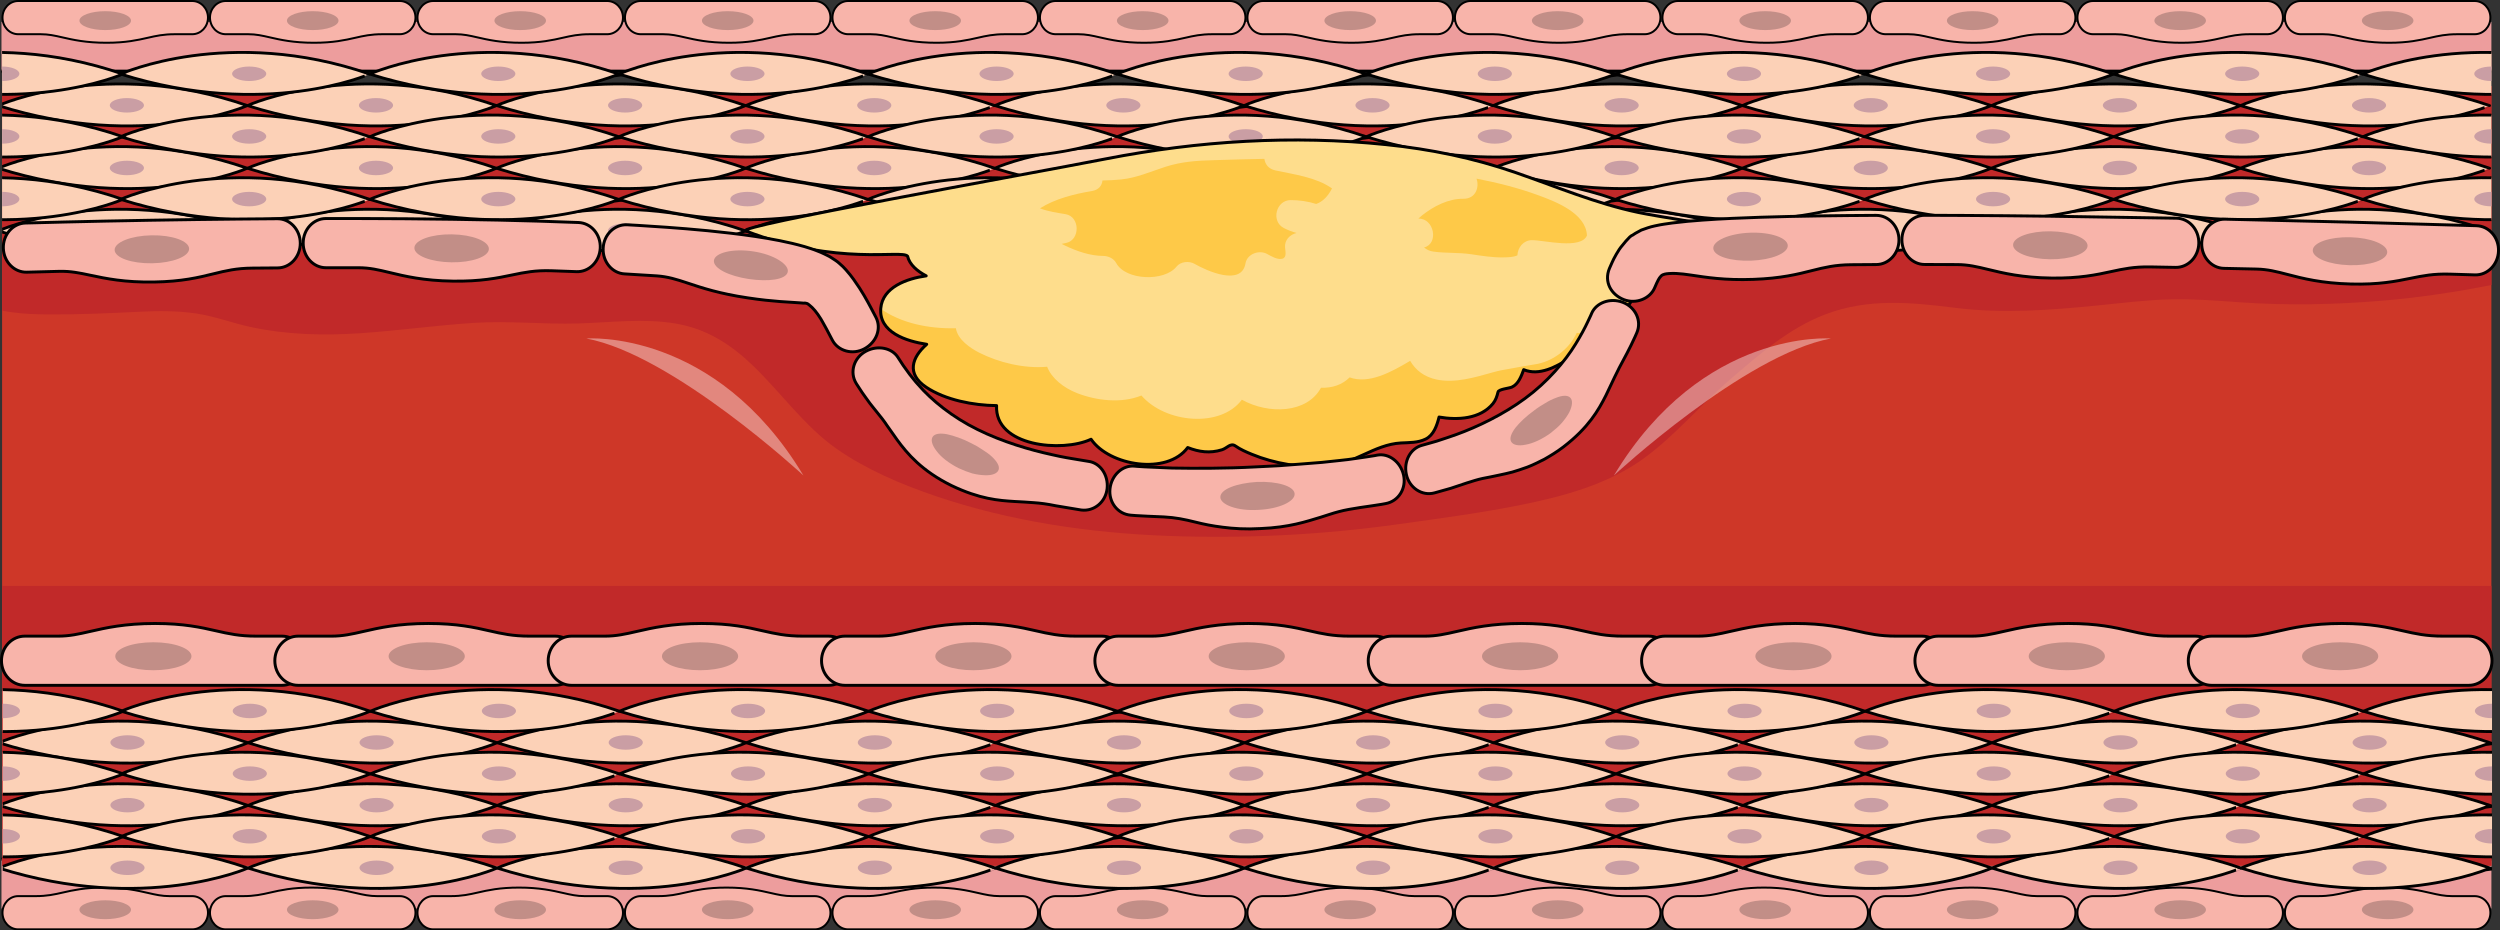 <?xml version="1.0" encoding="utf-8"?>
<!-- Generator: Adobe Illustrator 16.0.0, SVG Export Plug-In . SVG Version: 6.00 Build 0)  -->
<!DOCTYPE svg PUBLIC "-//W3C//DTD SVG 1.1//EN" "http://www.w3.org/Graphics/SVG/1.1/DTD/svg11.dtd">
<svg version="1.1" id="Layer_1" xmlns="http://www.w3.org/2000/svg" xmlns:xlink="http://www.w3.org/1999/xlink" x="0px" y="0px"
	 width="396.325px" height="147.488px" viewBox="0 0 396.325 147.488" enable-background="new 0 0 396.325 147.488"
	 xml:space="preserve">
<rect x="0" y="0" width="396.325" height="147.488" fill="#333333" stroke="none"/>
<g>
	<rect x="0.235" y="3.469" fill="#ED9D9D" width="394.728" height="7.808"/>
	<rect x="0.235" y="136.211" fill="#ED9D9D" width="394.728" height="7.809"/>
	
		<line fill="#F8B4AA" stroke="#000000" stroke-width="0.47" stroke-miterlimit="10" x1="394.962" y1="11.277" x2="0.235" y2="11.277"/>
	<g>
		<line fill="#F8B4AA" x1="0.235" y1="3.469" x2="394.962" y2="3.469"/>
		<g>
			<g>
				<g>
					<g>
						<path fill="#F8B4AA" stroke="#000000" stroke-width="0.317" stroke-miterlimit="10" d="M30.474,5.424h-2.762
							c-1.801,0-2.955,0.263-4.292,0.566c-1.627,0.37-3.472,0.789-6.552,0.789c-3.248,0-5.314-0.473-6.974-0.853
							c-1.228-0.28-2.197-0.502-3.432-0.502H2.891c-1.378,0-2.497-1.178-2.497-2.633c0-1.454,1.119-2.633,2.497-2.633h27.583
							c1.379,0,2.497,1.179,2.497,2.633C32.97,4.246,31.853,5.424,30.474,5.424z"/>
						<ellipse fill="#C28E87" cx="16.682" cy="3.271" rx="4.087" ry="1.498"/>
					</g>
				</g>
				<g>
					<g>
						<path fill="#F8B4AA" stroke="#000000" stroke-width="0.317" stroke-miterlimit="10" d="M63.368,5.424h-2.762
							c-1.801,0-2.955,0.263-4.292,0.566c-1.626,0.37-3.471,0.789-6.552,0.789c-3.248,0-5.314-0.473-6.973-0.853
							c-1.228-0.28-2.197-0.502-3.432-0.502h-3.572c-1.378,0-2.497-1.178-2.497-2.633c0-1.454,1.119-2.633,2.497-2.633h27.583
							c1.379,0,2.497,1.179,2.497,2.633C65.864,4.246,64.747,5.424,63.368,5.424z"/>
						<ellipse fill="#C28E87" cx="49.576" cy="3.271" rx="4.087" ry="1.498"/>
					</g>
				</g>
				<g>
					<g>
						<path fill="#F8B4AA" stroke="#000000" stroke-width="0.317" stroke-miterlimit="10" d="M96.262,5.424H93.5
							c-1.801,0-2.955,0.263-4.292,0.566c-1.627,0.37-3.471,0.789-6.552,0.789c-3.248,0-5.314-0.473-6.973-0.853
							c-1.228-0.28-2.197-0.502-3.433-0.502h-3.572c-1.378,0-2.497-1.178-2.497-2.633c0-1.454,1.119-2.633,2.497-2.633h27.583
							c1.379,0,2.497,1.179,2.497,2.633C98.758,4.246,97.641,5.424,96.262,5.424z"/>
						<ellipse fill="#C28E87" cx="82.47" cy="3.271" rx="4.087" ry="1.498"/>
					</g>
				</g>
				<g>
					<g>
						<path fill="#F8B4AA" stroke="#000000" stroke-width="0.317" stroke-miterlimit="10" d="M129.156,5.424h-2.762
							c-1.801,0-2.955,0.263-4.292,0.566c-1.627,0.37-3.471,0.789-6.552,0.789c-3.248,0-5.314-0.473-6.973-0.853
							c-1.228-0.28-2.197-0.502-3.433-0.502h-3.572c-1.378,0-2.497-1.178-2.497-2.633c0-1.454,1.119-2.633,2.497-2.633h27.583
							c1.379,0,2.497,1.179,2.497,2.633C131.652,4.246,130.535,5.424,129.156,5.424z"/>
						<ellipse fill="#C28E87" cx="115.364" cy="3.271" rx="4.087" ry="1.498"/>
					</g>
				</g>
				<g>
					<g>
						<path fill="#F8B4AA" stroke="#000000" stroke-width="0.317" stroke-miterlimit="10" d="M162.05,5.424h-2.762
							c-1.801,0-2.955,0.263-4.292,0.566c-1.627,0.37-3.471,0.789-6.552,0.789c-3.248,0-5.314-0.473-6.973-0.853
							c-1.228-0.28-2.197-0.502-3.433-0.502h-3.572c-1.378,0-2.497-1.178-2.497-2.633c0-1.454,1.119-2.633,2.497-2.633h27.583
							c1.379,0,2.497,1.179,2.497,2.633C164.546,4.246,163.429,5.424,162.05,5.424z"/>
						<ellipse fill="#C28E87" cx="148.258" cy="3.271" rx="4.087" ry="1.498"/>
					</g>
				</g>
				<g>
					<g>
						<path fill="#F8B4AA" stroke="#000000" stroke-width="0.317" stroke-miterlimit="10" d="M194.944,5.424h-2.762
							c-1.801,0-2.955,0.263-4.292,0.566c-1.627,0.37-3.471,0.789-6.552,0.789c-3.248,0-5.314-0.473-6.973-0.853
							c-1.228-0.28-2.197-0.502-3.433-0.502h-3.572c-1.378,0-2.498-1.178-2.498-2.633c0-1.454,1.119-2.633,2.498-2.633h27.583
							c1.379,0,2.497,1.179,2.497,2.633C197.44,4.246,196.323,5.424,194.944,5.424z"/>
						<ellipse fill="#C28E87" cx="181.152" cy="3.271" rx="4.087" ry="1.498"/>
					</g>
				</g>
				<g>
					<g>
						<path fill="#F8B4AA" stroke="#000000" stroke-width="0.317" stroke-miterlimit="10" d="M227.837,5.424h-2.762
							c-1.801,0-2.955,0.263-4.291,0.566c-1.627,0.37-3.472,0.789-6.553,0.789c-3.248,0-5.313-0.473-6.973-0.853
							c-1.229-0.28-2.197-0.502-3.433-0.502h-3.571c-1.379,0-2.498-1.178-2.498-2.633c0-1.454,1.119-2.633,2.498-2.633h27.582
							c1.379,0,2.496,1.179,2.496,2.633C230.333,4.246,229.216,5.424,227.837,5.424z"/>
						<ellipse fill="#C28E87" cx="214.046" cy="3.271" rx="4.087" ry="1.498"/>
					</g>
				</g>
				<g>
					<g>
						<path fill="#F8B4AA" stroke="#000000" stroke-width="0.317" stroke-miterlimit="10" d="M260.732,5.424h-2.762
							c-1.801,0-2.955,0.263-4.292,0.566c-1.627,0.37-3.472,0.789-6.552,0.789c-3.248,0-5.314-0.473-6.974-0.853
							c-1.228-0.28-2.196-0.502-3.433-0.502h-3.571c-1.379,0-2.497-1.178-2.497-2.633c0-1.454,1.118-2.633,2.497-2.633h27.583
							c1.379,0,2.496,1.179,2.496,2.633C263.228,4.246,262.111,5.424,260.732,5.424z"/>
						<ellipse fill="#C28E87" cx="246.94" cy="3.271" rx="4.087" ry="1.498"/>
					</g>
				</g>
				<g>
					<g>
						<path fill="#F8B4AA" stroke="#000000" stroke-width="0.317" stroke-miterlimit="10" d="M293.626,5.424h-2.762
							c-1.803,0-2.955,0.263-4.293,0.566c-1.627,0.37-3.471,0.789-6.551,0.789c-3.248,0-5.314-0.473-6.975-0.853
							c-1.227-0.28-2.195-0.502-3.432-0.502h-3.572c-1.379,0-2.496-1.178-2.496-2.633c0-1.454,1.117-2.633,2.496-2.633h27.584
							c1.379,0,2.496,1.179,2.496,2.633C296.123,4.246,295.005,5.424,293.626,5.424z"/>
						<ellipse fill="#C28E87" cx="279.834" cy="3.271" rx="4.087" ry="1.498"/>
					</g>
				</g>
				<g>
					<g>
						<path fill="#F8B4AA" stroke="#000000" stroke-width="0.317" stroke-miterlimit="10" d="M326.519,5.424h-2.762
							c-1.801,0-2.955,0.263-4.291,0.566c-1.627,0.37-3.471,0.789-6.553,0.789c-3.248,0-5.313-0.473-6.973-0.853
							c-1.229-0.28-2.197-0.502-3.432-0.502h-3.572c-1.379,0-2.498-1.178-2.498-2.633c0-1.454,1.119-2.633,2.498-2.633h27.582
							c1.381,0,2.498,1.179,2.498,2.633C329.017,4.246,327.9,5.424,326.519,5.424z"/>
						<ellipse fill="#C28E87" cx="312.729" cy="3.271" rx="4.087" ry="1.498"/>
					</g>
				</g>
				<g>
					<g>
						<path fill="#F8B4AA" stroke="#000000" stroke-width="0.317" stroke-miterlimit="10" d="M359.414,5.424h-2.762
							c-1.801,0-2.955,0.263-4.291,0.566c-1.627,0.37-3.473,0.789-6.553,0.789c-3.248,0-5.314-0.473-6.973-0.853
							c-1.229-0.28-2.197-0.502-3.434-0.502h-3.57c-1.379,0-2.498-1.178-2.498-2.633c0-1.454,1.119-2.633,2.498-2.633h27.582
							c1.379,0,2.496,1.179,2.496,2.633C361.91,4.246,360.792,5.424,359.414,5.424z"/>
						<ellipse fill="#C28E87" cx="345.622" cy="3.271" rx="4.087" ry="1.498"/>
					</g>
				</g>
				<g>
					<g>
						<path fill="#F8B4AA" stroke="#000000" stroke-width="0.317" stroke-miterlimit="10" d="M392.308,5.424h-2.762
							c-1.801,0-2.955,0.263-4.293,0.566c-1.627,0.37-3.471,0.789-6.551,0.789c-3.248,0-5.314-0.473-6.973-0.853
							c-1.229-0.28-2.197-0.502-3.434-0.502h-3.572c-1.377,0-2.496-1.178-2.496-2.633c0-1.454,1.119-2.633,2.496-2.633h27.584
							c1.379,0,2.496,1.179,2.496,2.633C394.804,4.246,393.687,5.424,392.308,5.424z"/>
						<ellipse fill="#C28E87" cx="378.516" cy="3.271" rx="4.087" ry="1.498"/>
					</g>
				</g>
			</g>
		</g>
	</g>
	<g>
		<line fill="#F8B4AA" x1="394.962" y1="144.02" x2="0.235" y2="144.02"/>
		<g>
			<g>
				<g>
					<g>
						<path fill="#F8B4AA" stroke="#000000" stroke-width="0.317" stroke-miterlimit="10" d="M364.724,142.063h2.762
							c1.801,0,2.955-0.262,4.291-0.565c1.627-0.37,3.473-0.789,6.553-0.789c3.248,0,5.314,0.474,6.973,0.853
							c1.229,0.28,2.197,0.502,3.434,0.502h3.57c1.379,0,2.498,1.179,2.498,2.633s-1.119,2.634-2.498,2.634h-27.582
							c-1.379,0-2.496-1.18-2.496-2.634S363.345,142.063,364.724,142.063z"/>
						<ellipse fill="#C28E87" cx="378.516" cy="144.218" rx="4.087" ry="1.497"/>
					</g>
				</g>
				<g>
					<g>
						<path fill="#F8B4AA" stroke="#000000" stroke-width="0.317" stroke-miterlimit="10" d="M331.83,142.063h2.762
							c1.801,0,2.955-0.262,4.293-0.565c1.627-0.37,3.471-0.789,6.551-0.789c3.248,0,5.314,0.474,6.975,0.853
							c1.227,0.28,2.195,0.502,3.432,0.502h3.572c1.379,0,2.496,1.179,2.496,2.633s-1.117,2.634-2.496,2.634H331.83
							c-1.379,0-2.496-1.18-2.496-2.634S330.451,142.063,331.83,142.063z"/>
						<ellipse fill="#C28E87" cx="345.622" cy="144.218" rx="4.087" ry="1.497"/>
					</g>
				</g>
				<g>
					<g>
						<path fill="#F8B4AA" stroke="#000000" stroke-width="0.317" stroke-miterlimit="10" d="M298.937,142.063h2.762
							c1.801,0,2.953-0.262,4.291-0.565c1.627-0.37,3.471-0.789,6.551-0.789c3.248,0,5.314,0.474,6.975,0.853
							c1.229,0.28,2.197,0.502,3.432,0.502h3.572c1.379,0,2.498,1.179,2.498,2.633s-1.119,2.634-2.498,2.634h-27.582
							c-1.381,0-2.498-1.18-2.498-2.634S297.556,142.063,298.937,142.063z"/>
						<ellipse fill="#C28E87" cx="312.727" cy="144.218" rx="4.087" ry="1.497"/>
					</g>
				</g>
				<g>
					<g>
						<path fill="#F8B4AA" stroke="#000000" stroke-width="0.317" stroke-miterlimit="10" d="M266.042,142.063h2.762
							c1.801,0,2.955-0.262,4.291-0.565c1.627-0.37,3.471-0.789,6.553-0.789c3.248,0,5.314,0.474,6.973,0.853
							c1.229,0.28,2.197,0.502,3.432,0.502h3.572c1.379,0,2.498,1.179,2.498,2.633s-1.119,2.634-2.498,2.634h-27.582
							c-1.379,0-2.496-1.18-2.496-2.634S264.664,142.063,266.042,142.063z"/>
						<ellipse fill="#C28E87" cx="279.833" cy="144.218" rx="4.088" ry="1.497"/>
					</g>
				</g>
				<g>
					<g>
						<path fill="#F8B4AA" stroke="#000000" stroke-width="0.317" stroke-miterlimit="10" d="M233.148,142.063h2.762
							c1.801,0,2.955-0.262,4.292-0.565c1.627-0.37,3.472-0.789,6.552-0.789c3.248,0,5.314,0.474,6.973,0.853
							c1.229,0.28,2.197,0.502,3.434,0.502h3.571c1.378,0,2.497,1.179,2.497,2.633s-1.119,2.634-2.497,2.634h-27.583
							c-1.379,0-2.496-1.18-2.496-2.634S231.769,142.063,233.148,142.063z"/>
						<ellipse fill="#C28E87" cx="246.94" cy="144.218" rx="4.087" ry="1.497"/>
					</g>
				</g>
				<g>
					<g>
						<path fill="#F8B4AA" stroke="#000000" stroke-width="0.317" stroke-miterlimit="10" d="M200.253,142.063h2.762
							c1.802,0,2.955-0.262,4.293-0.565c1.627-0.37,3.471-0.789,6.551-0.789c3.248,0,5.314,0.474,6.974,0.853
							c1.228,0.28,2.197,0.502,3.433,0.502h3.572c1.379,0,2.496,1.179,2.496,2.633s-1.117,2.634-2.496,2.634h-27.584
							c-1.379,0-2.496-1.18-2.496-2.634S198.875,142.063,200.253,142.063z"/>
						<ellipse fill="#C28E87" cx="214.045" cy="144.218" rx="4.087" ry="1.497"/>
					</g>
				</g>
				<g>
					<g>
						<path fill="#F8B4AA" stroke="#000000" stroke-width="0.317" stroke-miterlimit="10" d="M167.36,142.063h2.762
							c1.801,0,2.955-0.262,4.292-0.565c1.627-0.37,3.471-0.789,6.552-0.789c3.248,0,5.314,0.474,6.973,0.853
							c1.229,0.28,2.197,0.502,3.433,0.502h3.572c1.379,0,2.498,1.179,2.498,2.633s-1.119,2.634-2.498,2.634H167.36
							c-1.38,0-2.497-1.18-2.497-2.634S165.98,142.063,167.36,142.063z"/>
						<ellipse fill="#C28E87" cx="181.152" cy="144.218" rx="4.087" ry="1.497"/>
					</g>
				</g>
				<g>
					<g>
						<path fill="#F8B4AA" stroke="#000000" stroke-width="0.317" stroke-miterlimit="10" d="M134.466,142.063h2.762
							c1.801,0,2.955-0.262,4.292-0.565c1.627-0.37,3.471-0.789,6.552-0.789c3.248,0,5.314,0.474,6.974,0.853
							c1.228,0.28,2.197,0.502,3.432,0.502h3.572c1.379,0,2.498,1.179,2.498,2.633s-1.119,2.634-2.498,2.634h-27.583
							c-1.379,0-2.497-1.18-2.497-2.634S133.087,142.063,134.466,142.063z"/>
						<ellipse fill="#C28E87" cx="148.258" cy="144.218" rx="4.087" ry="1.497"/>
					</g>
				</g>
				<g>
					<g>
						<path fill="#F8B4AA" stroke="#000000" stroke-width="0.317" stroke-miterlimit="10" d="M101.572,142.063h2.762
							c1.801,0,2.955-0.262,4.292-0.565c1.627-0.37,3.471-0.789,6.552-0.789c3.248,0,5.314,0.474,6.974,0.853
							c1.228,0.28,2.197,0.502,3.432,0.502h3.572c1.379,0,2.498,1.179,2.498,2.633s-1.119,2.634-2.498,2.634h-27.583
							c-1.379,0-2.497-1.18-2.497-2.634S100.193,142.063,101.572,142.063z"/>
						<ellipse fill="#C28E87" cx="115.364" cy="144.218" rx="4.087" ry="1.497"/>
					</g>
				</g>
				<g>
					<g>
						<path fill="#F8B4AA" stroke="#000000" stroke-width="0.317" stroke-miterlimit="10" d="M68.678,142.063h2.762
							c1.801,0,2.955-0.262,4.292-0.565c1.627-0.37,3.471-0.789,6.552-0.789c3.248,0,5.314,0.474,6.974,0.853
							c1.228,0.28,2.197,0.502,3.432,0.502h3.572c1.379,0,2.498,1.179,2.498,2.633s-1.119,2.634-2.498,2.634H68.678
							c-1.379,0-2.497-1.18-2.497-2.634S67.299,142.063,68.678,142.063z"/>
						<ellipse fill="#C28E87" cx="82.469" cy="144.218" rx="4.087" ry="1.497"/>
					</g>
				</g>
				<g>
					<g>
						<path fill="#F8B4AA" stroke="#000000" stroke-width="0.317" stroke-miterlimit="10" d="M35.784,142.063h2.762
							c1.801,0,2.955-0.262,4.292-0.565c1.627-0.37,3.471-0.789,6.552-0.789c3.248,0,5.314,0.474,6.974,0.853
							c1.228,0.28,2.197,0.502,3.432,0.502h3.572c1.379,0,2.498,1.179,2.498,2.633s-1.119,2.634-2.498,2.634H35.784
							c-1.379,0-2.497-1.18-2.497-2.634S34.405,142.063,35.784,142.063z"/>
						<ellipse fill="#C28E87" cx="49.575" cy="144.218" rx="4.087" ry="1.497"/>
					</g>
				</g>
				<g>
					<g>
						<path fill="#F8B4AA" stroke="#000000" stroke-width="0.317" stroke-miterlimit="10" d="M2.89,142.063h2.762
							c1.801,0,2.955-0.262,4.292-0.565c1.627-0.37,3.472-0.789,6.552-0.789c3.248,0,5.314,0.474,6.974,0.853
							c1.228,0.28,2.197,0.502,3.432,0.502h3.572c1.379,0,2.498,1.179,2.498,2.633s-1.119,2.634-2.498,2.634H2.89
							c-1.379,0-2.497-1.18-2.497-2.634S1.511,142.063,2.89,142.063z"/>
						<ellipse fill="#C28E87" cx="16.681" cy="144.218" rx="4.087" ry="1.497"/>
					</g>
				</g>
			</g>
		</g>
	</g>
	
		<line fill="#F8B4AA" stroke="#000000" stroke-width="0.47" stroke-miterlimit="10" x1="0.235" y1="136.211" x2="394.962" y2="136.211"/>
	<rect x="0.331" y="13.642" fill="#CE3728" width="394.631" height="123.601"/>
	<path fill="#C12929" d="M1.918,49.502c1.867,0.273,3.775,0.33,5.66,0.344c4.85,0.035,9.647-0.184,14.49-0.423
		c3.024-0.149,6.042-0.171,9.044,0.277c2.961,0.442,5.72,1.514,8.635,2.143c5.745,1.239,11.604,1.376,17.452,0.977
		c6.002-0.41,11.966-1.249,17.97-1.636c5.528-0.355,10.977,0.261,16.484,0.095c5.153-0.155,10.373-0.852,15.499,0.019
		c4.918,0.835,8.761,3.325,12.303,6.752c4.386,4.243,8.129,9.56,13.156,13.085c4.718,3.307,10.286,5.666,15.72,7.509
		c11.833,4.014,24.301,5.839,36.759,6.311c12.219,0.464,24.521-0.159,36.632-1.857c6.554-0.919,13.172-1.787,19.657-3.107
		c6.564-1.337,13.469-3.221,18.994-7.17c5.114-3.656,9.146-8.604,13.907-12.681c4.635-3.968,9.281-8.084,15.063-10.292
		c6.832-2.608,13.602-1.92,20.682-1.04c7.541,0.938,15.016,0.361,22.547-0.388c3.895-0.388,7.834-0.894,11.75-0.969
		c3.582-0.069,7.143,0.211,10.711,0.468c7.594,0.547,15.248,0.375,22.832-0.267c5.756-0.487,11.443-1.359,17.098-2.467V13.642H0.331
		v35.611C0.922,49.367,1.49,49.44,1.918,49.502z"/>
	<rect x="0.331" y="92.88" fill="#C12929" width="394.631" height="44.362"/>
	<g>
		<defs>
			<rect id="SVGID_1_" x="0.331" y="7.635" width="394.631" height="32.733"/>
		</defs>
		<clipPath id="SVGID_2_">
			<use xlink:href="#SVGID_1_"  overflow="visible"/>
		</clipPath>
		<g clip-path="url(#SVGID_2_)">
			<g>
				<path fill="#FCD1B7" stroke="#000000" stroke-width="0.458" stroke-linecap="round" stroke-miterlimit="10" d="M-0.275,16.738
					c0,0,17.115-7.719,39.495,0C39.22,16.738,22.764,24.002-0.275,16.738z"/>
				<ellipse fill="#CA9EA4" cx="20.113" cy="16.696" rx="2.706" ry="1.147"/>
			</g>
			<g>
				<path fill="#FCD1B7" stroke="#000000" stroke-width="0.458" stroke-linecap="round" stroke-miterlimit="10" d="M39.22,16.738
					c0,0,17.114-7.719,39.494,0C78.714,16.738,62.259,24.002,39.22,16.738z"/>
				<ellipse fill="#CA9EA4" cx="59.607" cy="16.696" rx="2.706" ry="1.147"/>
			</g>
			<g>
				<path fill="#FCD1B7" stroke="#000000" stroke-width="0.458" stroke-linecap="round" stroke-miterlimit="10" d="M78.714,16.738
					c0,0,17.115-7.719,39.495,0C118.209,16.738,101.752,24.002,78.714,16.738z"/>
				<ellipse fill="#CA9EA4" cx="99.101" cy="16.696" rx="2.706" ry="1.147"/>
			</g>
			<g>
				<path fill="#FCD1B7" stroke="#000000" stroke-width="0.458" stroke-linecap="round" stroke-miterlimit="10" d="M118.209,16.738
					c0,0,17.115-7.719,39.494,0C157.703,16.738,141.248,24.002,118.209,16.738z"/>
				<ellipse fill="#CA9EA4" cx="138.596" cy="16.696" rx="2.706" ry="1.147"/>
			</g>
			<g>
				<path fill="#FCD1B7" stroke="#000000" stroke-width="0.458" stroke-linecap="round" stroke-miterlimit="10" d="M157.703,16.738
					c0,0,17.115-7.719,39.495,0C197.198,16.738,180.742,24.002,157.703,16.738z"/>
				<ellipse fill="#CA9EA4" cx="178.09" cy="16.696" rx="2.706" ry="1.147"/>
			</g>
			<g>
				<path fill="#FCD1B7" stroke="#000000" stroke-width="0.458" stroke-linecap="round" stroke-miterlimit="10" d="M197.198,16.738
					c0,0,17.116-7.719,39.494,0C236.692,16.738,220.237,24.002,197.198,16.738z"/>
				<ellipse fill="#CA9EA4" cx="217.584" cy="16.696" rx="2.706" ry="1.147"/>
			</g>
			<g>
				<path fill="#FCD1B7" stroke="#000000" stroke-width="0.458" stroke-linecap="round" stroke-miterlimit="10" d="M236.692,16.738
					c0,0,17.116-7.719,39.495,0C276.187,16.738,259.732,24.002,236.692,16.738z"/>
				<ellipse fill="#CA9EA4" cx="257.08" cy="16.696" rx="2.706" ry="1.147"/>
			</g>
			<g>
				<path fill="#FCD1B7" stroke="#000000" stroke-width="0.458" stroke-linecap="round" stroke-miterlimit="10" d="M276.187,16.738
					c0,0,17.115-7.719,39.494,0C315.681,16.738,299.224,24.002,276.187,16.738z"/>
				<ellipse fill="#CA9EA4" cx="296.574" cy="16.696" rx="2.705" ry="1.147"/>
			</g>
			<g>
				<path fill="#FCD1B7" stroke="#000000" stroke-width="0.458" stroke-linecap="round" stroke-miterlimit="10" d="M315.681,16.738
					c0,0,17.115-7.719,39.494,0C355.175,16.738,338.72,24.002,315.681,16.738z"/>
				<ellipse fill="#CA9EA4" cx="336.068" cy="16.696" rx="2.705" ry="1.147"/>
			</g>
			<g>
				<path fill="#FCD1B7" stroke="#000000" stroke-width="0.458" stroke-linecap="round" stroke-miterlimit="10" d="M355.175,16.738
					c0,0,17.115-7.719,39.494,0C394.669,16.738,378.214,24.002,355.175,16.738z"/>
				<ellipse fill="#CA9EA4" cx="375.562" cy="16.696" rx="2.705" ry="1.147"/>
			</g>
			<g>
				<path fill="#FCD1B7" stroke="#000000" stroke-width="0.458" stroke-linecap="round" stroke-miterlimit="10" d="M19.116,11.74
					c0,0,17.115-7.719,39.494,0C58.61,11.74,42.155,19.003,19.116,11.74z"/>
				<ellipse fill="#CA9EA4" cx="39.503" cy="11.696" rx="2.706" ry="1.148"/>
			</g>
			<g>
				<path fill="#FCD1B7" stroke="#000000" stroke-width="0.458" stroke-linecap="round" stroke-miterlimit="10" d="M-20.022,11.74
					c0,0,17.115-7.719,39.495,0C19.473,11.74,3.017,19.003-20.022,11.74z"/>
				<ellipse fill="#CA9EA4" cx="0.365" cy="11.696" rx="2.706" ry="1.148"/>
			</g>
			<g>
				<path fill="#FCD1B7" stroke="#000000" stroke-width="0.458" stroke-linecap="round" stroke-miterlimit="10" d="M58.61,11.74
					c0,0,17.116-7.719,39.495,0C98.104,11.74,81.649,19.003,58.61,11.74z"/>
				<ellipse fill="#CA9EA4" cx="78.997" cy="11.696" rx="2.705" ry="1.148"/>
			</g>
			<g>
				<path fill="#FCD1B7" stroke="#000000" stroke-width="0.458" stroke-linecap="round" stroke-miterlimit="10" d="M98.104,11.74
					c0,0,17.115-7.719,39.495,0C137.6,11.74,121.143,19.003,98.104,11.74z"/>
				<ellipse fill="#CA9EA4" cx="118.492" cy="11.696" rx="2.706" ry="1.148"/>
			</g>
			<g>
				<path fill="#FCD1B7" stroke="#000000" stroke-width="0.458" stroke-linecap="round" stroke-miterlimit="10" d="M137.6,11.74
					c0,0,17.115-7.719,39.494,0C177.094,11.74,160.639,19.003,137.6,11.74z"/>
				<ellipse fill="#CA9EA4" cx="157.987" cy="11.696" rx="2.706" ry="1.148"/>
			</g>
			<g>
				<path fill="#FCD1B7" stroke="#000000" stroke-width="0.458" stroke-linecap="round" stroke-miterlimit="10" d="M177.094,11.74
					c0,0,17.115-7.719,39.494,0C216.587,11.74,200.132,19.003,177.094,11.74z"/>
				<ellipse fill="#CA9EA4" cx="197.481" cy="11.696" rx="2.706" ry="1.148"/>
			</g>
			<g>
				<path fill="#FCD1B7" stroke="#000000" stroke-width="0.458" stroke-linecap="round" stroke-miterlimit="10" d="M216.587,11.74
					c0,0,17.115-7.719,39.496,0C256.083,11.74,239.626,19.003,216.587,11.74z"/>
				<ellipse fill="#CA9EA4" cx="236.975" cy="11.696" rx="2.706" ry="1.148"/>
			</g>
			<g>
				<path fill="#FCD1B7" stroke="#000000" stroke-width="0.458" stroke-linecap="round" stroke-miterlimit="10" d="M256.083,11.74
					c0,0,17.113-7.719,39.494,0C295.578,11.74,279.121,19.003,256.083,11.74z"/>
				<ellipse fill="#CA9EA4" cx="276.469" cy="11.696" rx="2.706" ry="1.148"/>
			</g>
			<g>
				<path fill="#FCD1B7" stroke="#000000" stroke-width="0.458" stroke-linecap="round" stroke-miterlimit="10" d="M295.578,11.74
					c0,0,17.113-7.719,39.494,0C335.072,11.74,318.617,19.003,295.578,11.74z"/>
				<ellipse fill="#CA9EA4" cx="315.964" cy="11.696" rx="2.705" ry="1.148"/>
			</g>
			<g>
				<path fill="#FCD1B7" stroke="#000000" stroke-width="0.458" stroke-linecap="round" stroke-miterlimit="10" d="M335.072,11.74
					c0,0,17.115-7.719,39.494,0C374.566,11.74,358.111,19.003,335.072,11.74z"/>
				<ellipse fill="#CA9EA4" cx="355.458" cy="11.696" rx="2.707" ry="1.148"/>
			</g>
			<g>
				<path fill="#FCD1B7" stroke="#000000" stroke-width="0.458" stroke-linecap="round" stroke-miterlimit="10" d="M374.566,11.74
					c0,0,17.115-7.719,39.494,0C414.06,11.74,397.605,19.003,374.566,11.74z"/>
				<ellipse fill="#CA9EA4" cx="394.954" cy="11.696" rx="2.706" ry="1.148"/>
			</g>
			<g>
				<path fill="#FCD1B7" stroke="#000000" stroke-width="0.458" stroke-linecap="round" stroke-miterlimit="10" d="M-0.275,26.671
					c0,0,17.115-7.719,39.495,0C39.22,26.671,22.764,33.935-0.275,26.671z"/>
				<ellipse fill="#CA9EA4" cx="20.113" cy="26.628" rx="2.706" ry="1.148"/>
			</g>
			<g>
				<path fill="#FCD1B7" stroke="#000000" stroke-width="0.458" stroke-linecap="round" stroke-miterlimit="10" d="M39.22,26.671
					c0,0,17.114-7.719,39.494,0C78.714,26.671,62.259,33.935,39.22,26.671z"/>
				<ellipse fill="#CA9EA4" cx="59.607" cy="26.628" rx="2.706" ry="1.148"/>
			</g>
			<g>
				<path fill="#FCD1B7" stroke="#000000" stroke-width="0.458" stroke-linecap="round" stroke-miterlimit="10" d="M78.714,26.671
					c0,0,17.115-7.719,39.495,0C118.209,26.671,101.752,33.935,78.714,26.671z"/>
				<ellipse fill="#CA9EA4" cx="99.101" cy="26.628" rx="2.706" ry="1.148"/>
			</g>
			<g>
				<path fill="#FCD1B7" stroke="#000000" stroke-width="0.458" stroke-linecap="round" stroke-miterlimit="10" d="M118.209,26.671
					c0,0,17.115-7.719,39.494,0C157.703,26.671,141.248,33.935,118.209,26.671z"/>
				<ellipse fill="#CA9EA4" cx="138.596" cy="26.628" rx="2.706" ry="1.148"/>
			</g>
			<g>
				<path fill="#FCD1B7" stroke="#000000" stroke-width="0.458" stroke-linecap="round" stroke-miterlimit="10" d="M157.703,26.671
					c0,0,17.115-7.719,39.495,0C197.198,26.671,180.742,33.935,157.703,26.671z"/>
				<ellipse fill="#CA9EA4" cx="178.09" cy="26.628" rx="2.706" ry="1.148"/>
			</g>
			<g>
				<path fill="#FCD1B7" stroke="#000000" stroke-width="0.458" stroke-linecap="round" stroke-miterlimit="10" d="M197.198,26.671
					c0,0,17.116-7.719,39.494,0C236.692,26.671,220.237,33.935,197.198,26.671z"/>
				<ellipse fill="#CA9EA4" cx="217.584" cy="26.628" rx="2.706" ry="1.148"/>
			</g>
			<g>
				<path fill="#FCD1B7" stroke="#000000" stroke-width="0.458" stroke-linecap="round" stroke-miterlimit="10" d="M236.692,26.671
					c0,0,17.116-7.719,39.495,0C276.187,26.671,259.732,33.935,236.692,26.671z"/>
				<ellipse fill="#CA9EA4" cx="257.08" cy="26.628" rx="2.706" ry="1.148"/>
			</g>
			<g>
				<path fill="#FCD1B7" stroke="#000000" stroke-width="0.458" stroke-linecap="round" stroke-miterlimit="10" d="M276.187,26.671
					c0,0,17.115-7.719,39.494,0C315.681,26.671,299.224,33.935,276.187,26.671z"/>
				<ellipse fill="#CA9EA4" cx="296.574" cy="26.628" rx="2.705" ry="1.148"/>
			</g>
			<g>
				<path fill="#FCD1B7" stroke="#000000" stroke-width="0.458" stroke-linecap="round" stroke-miterlimit="10" d="M315.681,26.671
					c0,0,17.115-7.719,39.494,0C355.175,26.671,338.72,33.935,315.681,26.671z"/>
				<ellipse fill="#CA9EA4" cx="336.068" cy="26.628" rx="2.705" ry="1.148"/>
			</g>
			<g>
				<path fill="#FCD1B7" stroke="#000000" stroke-width="0.458" stroke-linecap="round" stroke-miterlimit="10" d="M355.175,26.671
					c0,0,17.115-7.719,39.494,0C394.669,26.671,378.214,33.935,355.175,26.671z"/>
				<ellipse fill="#CA9EA4" cx="375.562" cy="26.628" rx="2.705" ry="1.148"/>
			</g>
			<g>
				<path fill="#FCD1B7" stroke="#000000" stroke-width="0.458" stroke-linecap="round" stroke-miterlimit="10" d="M19.116,21.671
					c0,0,17.115-7.719,39.494,0C58.61,21.671,42.155,28.936,19.116,21.671z"/>
				<ellipse fill="#CA9EA4" cx="39.503" cy="21.629" rx="2.706" ry="1.147"/>
			</g>
			<g>
				<path fill="#FCD1B7" stroke="#000000" stroke-width="0.458" stroke-linecap="round" stroke-miterlimit="10" d="M-20.022,21.671
					c0,0,17.115-7.719,39.495,0C19.473,21.671,3.017,28.936-20.022,21.671z"/>
				<ellipse fill="#CA9EA4" cx="0.365" cy="21.629" rx="2.706" ry="1.147"/>
			</g>
			<g>
				<path fill="#FCD1B7" stroke="#000000" stroke-width="0.458" stroke-linecap="round" stroke-miterlimit="10" d="M58.61,21.671
					c0,0,17.116-7.719,39.495,0C98.104,21.671,81.649,28.936,58.61,21.671z"/>
				<ellipse fill="#CA9EA4" cx="78.997" cy="21.629" rx="2.705" ry="1.147"/>
			</g>
			<g>
				<path fill="#FCD1B7" stroke="#000000" stroke-width="0.458" stroke-linecap="round" stroke-miterlimit="10" d="M98.104,21.671
					c0,0,17.115-7.719,39.495,0C137.6,21.671,121.143,28.936,98.104,21.671z"/>
				<ellipse fill="#CA9EA4" cx="118.492" cy="21.629" rx="2.706" ry="1.147"/>
			</g>
			<g>
				<path fill="#FCD1B7" stroke="#000000" stroke-width="0.458" stroke-linecap="round" stroke-miterlimit="10" d="M137.6,21.671
					c0,0,17.115-7.719,39.494,0C177.094,21.671,160.639,28.936,137.6,21.671z"/>
				<ellipse fill="#CA9EA4" cx="157.987" cy="21.629" rx="2.706" ry="1.147"/>
			</g>
			<g>
				<path fill="#FCD1B7" stroke="#000000" stroke-width="0.458" stroke-linecap="round" stroke-miterlimit="10" d="M177.094,21.671
					c0,0,17.115-7.719,39.494,0C216.587,21.671,200.132,28.936,177.094,21.671z"/>
				<ellipse fill="#CA9EA4" cx="197.481" cy="21.629" rx="2.706" ry="1.147"/>
			</g>
			<g>
				<path fill="#FCD1B7" stroke="#000000" stroke-width="0.458" stroke-linecap="round" stroke-miterlimit="10" d="M216.587,21.671
					c0,0,17.115-7.719,39.496,0C256.083,21.671,239.626,28.936,216.587,21.671z"/>
				<ellipse fill="#CA9EA4" cx="236.975" cy="21.629" rx="2.706" ry="1.147"/>
			</g>
			<g>
				<path fill="#FCD1B7" stroke="#000000" stroke-width="0.458" stroke-linecap="round" stroke-miterlimit="10" d="M256.083,21.671
					c0,0,17.113-7.719,39.494,0C295.578,21.671,279.121,28.936,256.083,21.671z"/>
				<ellipse fill="#CA9EA4" cx="276.469" cy="21.629" rx="2.706" ry="1.147"/>
			</g>
			<g>
				<path fill="#FCD1B7" stroke="#000000" stroke-width="0.458" stroke-linecap="round" stroke-miterlimit="10" d="M295.578,21.671
					c0,0,17.113-7.719,39.494,0C335.072,21.671,318.617,28.936,295.578,21.671z"/>
				<ellipse fill="#CA9EA4" cx="315.964" cy="21.629" rx="2.705" ry="1.147"/>
			</g>
			<g>
				<path fill="#FCD1B7" stroke="#000000" stroke-width="0.458" stroke-linecap="round" stroke-miterlimit="10" d="M335.072,21.671
					c0,0,17.115-7.719,39.494,0C374.566,21.671,358.111,28.936,335.072,21.671z"/>
				<ellipse fill="#CA9EA4" cx="355.458" cy="21.629" rx="2.707" ry="1.147"/>
			</g>
			<g>
				<path fill="#FCD1B7" stroke="#000000" stroke-width="0.458" stroke-linecap="round" stroke-miterlimit="10" d="M374.566,21.671
					c0,0,17.115-7.719,39.494,0C414.06,21.671,397.605,28.936,374.566,21.671z"/>
				<ellipse fill="#CA9EA4" cx="394.954" cy="21.629" rx="2.706" ry="1.147"/>
			</g>
			<g>
				<path fill="#FCD1B7" stroke="#000000" stroke-width="0.458" stroke-linecap="round" stroke-miterlimit="10" d="M-0.275,36.604
					c0,0,17.115-7.719,39.495,0C39.22,36.604,22.764,43.866-0.275,36.604z"/>
				<ellipse fill="#CA9EA4" cx="20.113" cy="36.561" rx="2.706" ry="1.147"/>
			</g>
			<g>
				<path fill="#FCD1B7" stroke="#000000" stroke-width="0.458" stroke-linecap="round" stroke-miterlimit="10" d="M39.22,36.604
					c0,0,17.114-7.719,39.494,0C78.714,36.604,62.259,43.866,39.22,36.604z"/>
				<ellipse fill="#CA9EA4" cx="59.607" cy="36.561" rx="2.706" ry="1.147"/>
			</g>
			<g>
				<path fill="#FCD1B7" stroke="#000000" stroke-width="0.458" stroke-linecap="round" stroke-miterlimit="10" d="M78.714,36.604
					c0,0,17.115-7.719,39.495,0C118.209,36.604,101.752,43.866,78.714,36.604z"/>
				<ellipse fill="#CA9EA4" cx="99.101" cy="36.561" rx="2.706" ry="1.147"/>
			</g>
			<g>
				<path fill="#FCD1B7" stroke="#000000" stroke-width="0.458" stroke-linecap="round" stroke-miterlimit="10" d="M118.209,36.604
					c0,0,17.115-7.719,39.494,0C157.703,36.604,141.248,43.866,118.209,36.604z"/>
				<ellipse fill="#CA9EA4" cx="138.596" cy="36.561" rx="2.706" ry="1.147"/>
			</g>
			<g>
				<path fill="#FCD1B7" stroke="#000000" stroke-width="0.458" stroke-linecap="round" stroke-miterlimit="10" d="M157.703,36.604
					c0,0,17.115-7.719,39.495,0C197.198,36.604,180.742,43.866,157.703,36.604z"/>
				<ellipse fill="#CA9EA4" cx="178.09" cy="36.561" rx="2.706" ry="1.147"/>
			</g>
			<g>
				<path fill="#FCD1B7" stroke="#000000" stroke-width="0.458" stroke-linecap="round" stroke-miterlimit="10" d="M197.198,36.604
					c0,0,17.116-7.719,39.494,0C236.692,36.604,220.237,43.866,197.198,36.604z"/>
				<ellipse fill="#CA9EA4" cx="217.584" cy="36.561" rx="2.706" ry="1.147"/>
			</g>
			<g>
				<path fill="#FCD1B7" stroke="#000000" stroke-width="0.458" stroke-linecap="round" stroke-miterlimit="10" d="M236.692,36.604
					c0,0,17.116-7.719,39.495,0C276.187,36.604,259.732,43.866,236.692,36.604z"/>
				<ellipse fill="#CA9EA4" cx="257.08" cy="36.561" rx="2.706" ry="1.147"/>
			</g>
			<g>
				<path fill="#FCD1B7" stroke="#000000" stroke-width="0.458" stroke-linecap="round" stroke-miterlimit="10" d="M276.187,36.604
					c0,0,17.115-7.719,39.494,0C315.681,36.604,299.224,43.866,276.187,36.604z"/>
				<ellipse fill="#CA9EA4" cx="296.574" cy="36.561" rx="2.705" ry="1.147"/>
			</g>
			<g>
				<path fill="#FCD1B7" stroke="#000000" stroke-width="0.458" stroke-linecap="round" stroke-miterlimit="10" d="M315.681,36.604
					c0,0,17.115-7.719,39.494,0C355.175,36.604,338.72,43.866,315.681,36.604z"/>
				<ellipse fill="#CA9EA4" cx="336.068" cy="36.561" rx="2.705" ry="1.147"/>
			</g>
			<g>
				<path fill="#FCD1B7" stroke="#000000" stroke-width="0.458" stroke-linecap="round" stroke-miterlimit="10" d="M355.175,36.604
					c0,0,17.115-7.719,39.494,0C394.669,36.604,378.214,43.866,355.175,36.604z"/>
				<ellipse fill="#CA9EA4" cx="375.562" cy="36.561" rx="2.705" ry="1.147"/>
			</g>
			<g>
				<path fill="#FCD1B7" stroke="#000000" stroke-width="0.458" stroke-linecap="round" stroke-miterlimit="10" d="M19.116,31.604
					c0,0,17.115-7.719,39.494,0C58.61,31.604,42.155,38.868,19.116,31.604z"/>
				<ellipse fill="#CA9EA4" cx="39.503" cy="31.563" rx="2.706" ry="1.146"/>
			</g>
			<g>
				<path fill="#FCD1B7" stroke="#000000" stroke-width="0.458" stroke-linecap="round" stroke-miterlimit="10" d="M-20.022,31.604
					c0,0,17.115-7.719,39.495,0C19.473,31.604,3.017,38.868-20.022,31.604z"/>
				<ellipse fill="#CA9EA4" cx="0.365" cy="31.563" rx="2.706" ry="1.146"/>
			</g>
			<g>
				<path fill="#FCD1B7" stroke="#000000" stroke-width="0.458" stroke-linecap="round" stroke-miterlimit="10" d="M58.61,31.604
					c0,0,17.116-7.719,39.495,0C98.104,31.604,81.649,38.868,58.61,31.604z"/>
				<ellipse fill="#CA9EA4" cx="78.997" cy="31.563" rx="2.705" ry="1.146"/>
			</g>
			<g>
				<path fill="#FCD1B7" stroke="#000000" stroke-width="0.458" stroke-linecap="round" stroke-miterlimit="10" d="M98.104,31.604
					c0,0,17.115-7.719,39.495,0C137.6,31.604,121.143,38.868,98.104,31.604z"/>
				<ellipse fill="#CA9EA4" cx="118.492" cy="31.563" rx="2.706" ry="1.146"/>
			</g>
			<g>
				<path fill="#FCD1B7" stroke="#000000" stroke-width="0.458" stroke-linecap="round" stroke-miterlimit="10" d="M137.6,31.604
					c0,0,17.115-7.719,39.494,0C177.094,31.604,160.639,38.868,137.6,31.604z"/>
				<ellipse fill="#CA9EA4" cx="157.987" cy="31.563" rx="2.706" ry="1.146"/>
			</g>
			<g>
				<path fill="#FCD1B7" stroke="#000000" stroke-width="0.458" stroke-linecap="round" stroke-miterlimit="10" d="M177.094,31.604
					c0,0,17.115-7.719,39.494,0C216.587,31.604,200.132,38.868,177.094,31.604z"/>
				<ellipse fill="#CA9EA4" cx="197.481" cy="31.563" rx="2.706" ry="1.146"/>
			</g>
			<g>
				<path fill="#FCD1B7" stroke="#000000" stroke-width="0.458" stroke-linecap="round" stroke-miterlimit="10" d="M216.587,31.604
					c0,0,17.115-7.719,39.496,0C256.083,31.604,239.626,38.868,216.587,31.604z"/>
				<ellipse fill="#CA9EA4" cx="236.975" cy="31.563" rx="2.706" ry="1.146"/>
			</g>
			<g>
				<path fill="#FCD1B7" stroke="#000000" stroke-width="0.458" stroke-linecap="round" stroke-miterlimit="10" d="M256.083,31.604
					c0,0,17.113-7.719,39.494,0C295.578,31.604,279.121,38.868,256.083,31.604z"/>
				<ellipse fill="#CA9EA4" cx="276.469" cy="31.563" rx="2.706" ry="1.146"/>
			</g>
			<g>
				<path fill="#FCD1B7" stroke="#000000" stroke-width="0.458" stroke-linecap="round" stroke-miterlimit="10" d="M295.578,31.604
					c0,0,17.113-7.719,39.494,0C335.072,31.604,318.617,38.868,295.578,31.604z"/>
				<ellipse fill="#CA9EA4" cx="315.964" cy="31.563" rx="2.705" ry="1.146"/>
			</g>
			<g>
				<path fill="#FCD1B7" stroke="#000000" stroke-width="0.458" stroke-linecap="round" stroke-miterlimit="10" d="M335.072,31.604
					c0,0,17.115-7.719,39.494,0C374.566,31.604,358.111,38.868,335.072,31.604z"/>
				<ellipse fill="#CA9EA4" cx="355.458" cy="31.563" rx="2.707" ry="1.146"/>
			</g>
			<g>
				<path fill="#FCD1B7" stroke="#000000" stroke-width="0.458" stroke-linecap="round" stroke-miterlimit="10" d="M374.566,31.604
					c0,0,17.115-7.719,39.494,0C414.06,31.604,397.605,38.868,374.566,31.604z"/>
				<ellipse fill="#CA9EA4" cx="394.954" cy="31.563" rx="2.706" ry="1.146"/>
			</g>
		</g>
	</g>
	<g>
		<defs>
			<rect id="SVGID_3_" x="0.428" y="108.646" width="394.632" height="32.733"/>
		</defs>
		<clipPath id="SVGID_4_">
			<use xlink:href="#SVGID_3_"  overflow="visible"/>
		</clipPath>
		<g clip-path="url(#SVGID_4_)">
			<g>
				<path fill="#FCD1B7" stroke="#000000" stroke-width="0.458" stroke-linecap="round" stroke-miterlimit="10" d="M-0.179,117.749
					c0,0,17.115-7.72,39.495,0C39.316,117.749,22.86,125.013-0.179,117.749z"/>
				<ellipse fill="#CA9EA4" cx="20.209" cy="117.707" rx="2.706" ry="1.146"/>
			</g>
			<g>
				<path fill="#FCD1B7" stroke="#000000" stroke-width="0.458" stroke-linecap="round" stroke-miterlimit="10" d="M39.316,117.749
					c0,0,17.114-7.72,39.495,0C78.811,117.749,62.355,125.013,39.316,117.749z"/>
				<ellipse fill="#CA9EA4" cx="59.704" cy="117.707" rx="2.706" ry="1.146"/>
			</g>
			<g>
				<path fill="#FCD1B7" stroke="#000000" stroke-width="0.458" stroke-linecap="round" stroke-miterlimit="10" d="M78.811,117.749
					c0,0,17.115-7.72,39.494,0C118.305,117.749,101.849,125.013,78.811,117.749z"/>
				<ellipse fill="#CA9EA4" cx="99.198" cy="117.707" rx="2.706" ry="1.146"/>
			</g>
			<g>
				<path fill="#FCD1B7" stroke="#000000" stroke-width="0.458" stroke-linecap="round" stroke-miterlimit="10" d="
					M118.305,117.749c0,0,17.115-7.72,39.494,0C157.799,117.749,141.344,125.013,118.305,117.749z"/>
				<ellipse fill="#CA9EA4" cx="138.692" cy="117.707" rx="2.706" ry="1.146"/>
			</g>
			<g>
				<path fill="#FCD1B7" stroke="#000000" stroke-width="0.458" stroke-linecap="round" stroke-miterlimit="10" d="
					M157.799,117.749c0,0,17.115-7.72,39.495,0C197.294,117.749,180.838,125.013,157.799,117.749z"/>
				<ellipse fill="#CA9EA4" cx="178.187" cy="117.707" rx="2.706" ry="1.146"/>
			</g>
			<g>
				<path fill="#FCD1B7" stroke="#000000" stroke-width="0.458" stroke-linecap="round" stroke-miterlimit="10" d="
					M197.294,117.749c0,0,17.114-7.72,39.494,0C236.789,117.749,220.333,125.013,197.294,117.749z"/>
				<ellipse fill="#CA9EA4" cx="217.68" cy="117.707" rx="2.706" ry="1.146"/>
			</g>
			<g>
				<path fill="#FCD1B7" stroke="#000000" stroke-width="0.458" stroke-linecap="round" stroke-miterlimit="10" d="
					M236.789,117.749c0,0,17.116-7.72,39.494,0C276.283,117.749,259.827,125.013,236.789,117.749z"/>
				<ellipse fill="#CA9EA4" cx="257.175" cy="117.707" rx="2.705" ry="1.146"/>
			</g>
			<g>
				<path fill="#FCD1B7" stroke="#000000" stroke-width="0.458" stroke-linecap="round" stroke-miterlimit="10" d="
					M276.283,117.749c0,0,17.115-7.72,39.494,0C315.777,117.749,299.322,125.013,276.283,117.749z"/>
				<ellipse fill="#CA9EA4" cx="296.67" cy="117.707" rx="2.706" ry="1.146"/>
			</g>
			<g>
				<path fill="#FCD1B7" stroke="#000000" stroke-width="0.458" stroke-linecap="round" stroke-miterlimit="10" d="
					M315.777,117.749c0,0,17.115-7.72,39.494,0C355.271,117.749,338.816,125.013,315.777,117.749z"/>
				<ellipse fill="#CA9EA4" cx="336.165" cy="117.707" rx="2.706" ry="1.146"/>
			</g>
			<g>
				<path fill="#FCD1B7" stroke="#000000" stroke-width="0.458" stroke-linecap="round" stroke-miterlimit="10" d="
					M355.271,117.749c0,0,17.115-7.72,39.496,0C394.767,117.749,378.31,125.013,355.271,117.749z"/>
				<ellipse fill="#CA9EA4" cx="375.66" cy="117.707" rx="2.705" ry="1.146"/>
			</g>
			<g>
				<path fill="#FCD1B7" stroke="#000000" stroke-width="0.458" stroke-linecap="round" stroke-miterlimit="10" d="M19.212,112.75
					c0,0,17.115-7.719,39.495,0C58.707,112.75,42.251,120.014,19.212,112.75z"/>
				<ellipse fill="#CA9EA4" cx="39.599" cy="112.707" rx="2.706" ry="1.147"/>
			</g>
			<g>
				<path fill="#FCD1B7" stroke="#000000" stroke-width="0.458" stroke-linecap="round" stroke-miterlimit="10" d="M-19.926,112.75
					c0,0,17.115-7.719,39.495,0C19.569,112.75,3.113,120.014-19.926,112.75z"/>
				<ellipse fill="#CA9EA4" cx="0.461" cy="112.707" rx="2.706" ry="1.147"/>
			</g>
			<g>
				<path fill="#FCD1B7" stroke="#000000" stroke-width="0.458" stroke-linecap="round" stroke-miterlimit="10" d="M58.707,112.75
					c0,0,17.116-7.719,39.494,0C98.201,112.75,81.745,120.014,58.707,112.75z"/>
				<ellipse fill="#CA9EA4" cx="79.093" cy="112.707" rx="2.705" ry="1.147"/>
			</g>
			<g>
				<path fill="#FCD1B7" stroke="#000000" stroke-width="0.458" stroke-linecap="round" stroke-miterlimit="10" d="M98.201,112.75
					c0,0,17.115-7.719,39.495,0C137.696,112.75,121.239,120.014,98.201,112.75z"/>
				<ellipse fill="#CA9EA4" cx="118.588" cy="112.707" rx="2.706" ry="1.147"/>
			</g>
			<g>
				<path fill="#FCD1B7" stroke="#000000" stroke-width="0.458" stroke-linecap="round" stroke-miterlimit="10" d="M137.696,112.75
					c0,0,17.115-7.719,39.495,0C177.19,112.75,160.734,120.014,137.696,112.75z"/>
				<ellipse fill="#CA9EA4" cx="158.083" cy="112.707" rx="2.706" ry="1.147"/>
			</g>
			<g>
				<path fill="#FCD1B7" stroke="#000000" stroke-width="0.458" stroke-linecap="round" stroke-miterlimit="10" d="M177.19,112.75
					c0,0,17.115-7.719,39.494,0C216.684,112.75,200.228,120.014,177.19,112.75z"/>
				<ellipse fill="#CA9EA4" cx="197.577" cy="112.707" rx="2.706" ry="1.147"/>
			</g>
			<g>
				<path fill="#FCD1B7" stroke="#000000" stroke-width="0.458" stroke-linecap="round" stroke-miterlimit="10" d="M216.684,112.75
					c0,0,17.114-7.719,39.495,0C256.179,112.75,239.722,120.014,216.684,112.75z"/>
				<ellipse fill="#CA9EA4" cx="237.071" cy="112.707" rx="2.706" ry="1.147"/>
			</g>
			<g>
				<path fill="#FCD1B7" stroke="#000000" stroke-width="0.458" stroke-linecap="round" stroke-miterlimit="10" d="M256.179,112.75
					c0,0,17.115-7.719,39.494,0C295.673,112.75,279.216,120.014,256.179,112.75z"/>
				<path fill="#CA9EA4" d="M279.273,112.707c0,0.635-1.213,1.147-2.709,1.147c-1.492,0-2.705-0.513-2.705-1.147
					c0-0.634,1.213-1.146,2.705-1.146C278.06,111.561,279.273,112.073,279.273,112.707z"/>
			</g>
			<g>
				<path fill="#FCD1B7" stroke="#000000" stroke-width="0.458" stroke-linecap="round" stroke-miterlimit="10" d="M295.673,112.75
					c0,0,17.115-7.719,39.494,0C335.167,112.75,318.712,120.014,295.673,112.75z"/>
				<ellipse fill="#CA9EA4" cx="316.06" cy="112.707" rx="2.705" ry="1.147"/>
			</g>
			<g>
				<path fill="#FCD1B7" stroke="#000000" stroke-width="0.458" stroke-linecap="round" stroke-miterlimit="10" d="M335.167,112.75
					c0,0,17.115-7.719,39.494,0C374.662,112.75,358.207,120.014,335.167,112.75z"/>
				<ellipse fill="#CA9EA4" cx="355.555" cy="112.707" rx="2.706" ry="1.147"/>
			</g>
			<g>
				<path fill="#FCD1B7" stroke="#000000" stroke-width="0.458" stroke-linecap="round" stroke-miterlimit="10" d="M374.662,112.75
					c0,0,17.115-7.719,39.496,0C414.158,112.75,397.703,120.014,374.662,112.75z"/>
				<ellipse fill="#CA9EA4" cx="395.049" cy="112.707" rx="2.706" ry="1.147"/>
			</g>
			<g>
				<path fill="#FCD1B7" stroke="#000000" stroke-width="0.458" stroke-linecap="round" stroke-miterlimit="10" d="M-0.179,127.682
					c0,0,17.115-7.719,39.495,0C39.316,127.682,22.86,134.945-0.179,127.682z"/>
				<ellipse fill="#CA9EA4" cx="20.209" cy="127.639" rx="2.706" ry="1.147"/>
			</g>
			<g>
				<path fill="#FCD1B7" stroke="#000000" stroke-width="0.458" stroke-linecap="round" stroke-miterlimit="10" d="M39.316,127.682
					c0,0,17.114-7.719,39.495,0C78.811,127.682,62.355,134.945,39.316,127.682z"/>
				<ellipse fill="#CA9EA4" cx="59.704" cy="127.639" rx="2.706" ry="1.147"/>
			</g>
			<g>
				<path fill="#FCD1B7" stroke="#000000" stroke-width="0.458" stroke-linecap="round" stroke-miterlimit="10" d="M78.811,127.682
					c0,0,17.115-7.719,39.494,0C118.305,127.682,101.849,134.945,78.811,127.682z"/>
				<ellipse fill="#CA9EA4" cx="99.198" cy="127.639" rx="2.706" ry="1.147"/>
			</g>
			<g>
				<path fill="#FCD1B7" stroke="#000000" stroke-width="0.458" stroke-linecap="round" stroke-miterlimit="10" d="
					M118.305,127.682c0,0,17.115-7.719,39.494,0C157.799,127.682,141.344,134.945,118.305,127.682z"/>
				<ellipse fill="#CA9EA4" cx="138.692" cy="127.639" rx="2.706" ry="1.147"/>
			</g>
			<g>
				<path fill="#FCD1B7" stroke="#000000" stroke-width="0.458" stroke-linecap="round" stroke-miterlimit="10" d="
					M157.799,127.682c0,0,17.115-7.719,39.495,0C197.294,127.682,180.838,134.945,157.799,127.682z"/>
				<ellipse fill="#CA9EA4" cx="178.187" cy="127.639" rx="2.706" ry="1.147"/>
			</g>
			<g>
				<path fill="#FCD1B7" stroke="#000000" stroke-width="0.458" stroke-linecap="round" stroke-miterlimit="10" d="
					M197.294,127.682c0,0,17.114-7.719,39.494,0C236.789,127.682,220.333,134.945,197.294,127.682z"/>
				<ellipse fill="#CA9EA4" cx="217.68" cy="127.639" rx="2.706" ry="1.147"/>
			</g>
			<g>
				<path fill="#FCD1B7" stroke="#000000" stroke-width="0.458" stroke-linecap="round" stroke-miterlimit="10" d="
					M236.789,127.682c0,0,17.116-7.719,39.494,0C276.283,127.682,259.827,134.945,236.789,127.682z"/>
				<ellipse fill="#CA9EA4" cx="257.175" cy="127.639" rx="2.705" ry="1.147"/>
			</g>
			<g>
				<path fill="#FCD1B7" stroke="#000000" stroke-width="0.458" stroke-linecap="round" stroke-miterlimit="10" d="
					M276.283,127.682c0,0,17.115-7.719,39.494,0C315.777,127.682,299.322,134.945,276.283,127.682z"/>
				<ellipse fill="#CA9EA4" cx="296.67" cy="127.639" rx="2.706" ry="1.147"/>
			</g>
			<g>
				<path fill="#FCD1B7" stroke="#000000" stroke-width="0.458" stroke-linecap="round" stroke-miterlimit="10" d="
					M315.777,127.682c0,0,17.115-7.719,39.494,0C355.271,127.682,338.816,134.945,315.777,127.682z"/>
				<ellipse fill="#CA9EA4" cx="336.165" cy="127.639" rx="2.706" ry="1.147"/>
			</g>
			<g>
				<path fill="#FCD1B7" stroke="#000000" stroke-width="0.458" stroke-linecap="round" stroke-miterlimit="10" d="
					M355.271,127.682c0,0,17.115-7.719,39.496,0C394.767,127.682,378.31,134.945,355.271,127.682z"/>
				<ellipse fill="#CA9EA4" cx="375.66" cy="127.639" rx="2.705" ry="1.147"/>
			</g>
			<g>
				<path fill="#FCD1B7" stroke="#000000" stroke-width="0.458" stroke-linecap="round" stroke-miterlimit="10" d="M19.212,122.682
					c0,0,17.115-7.719,39.495,0C58.707,122.682,42.251,129.946,19.212,122.682z"/>
				<ellipse fill="#CA9EA4" cx="39.599" cy="122.641" rx="2.706" ry="1.146"/>
			</g>
			<g>
				<path fill="#FCD1B7" stroke="#000000" stroke-width="0.458" stroke-linecap="round" stroke-miterlimit="10" d="
					M-19.926,122.682c0,0,17.115-7.719,39.495,0C19.569,122.682,3.113,129.946-19.926,122.682z"/>
				<ellipse fill="#CA9EA4" cx="0.461" cy="122.641" rx="2.706" ry="1.146"/>
			</g>
			<g>
				<path fill="#FCD1B7" stroke="#000000" stroke-width="0.458" stroke-linecap="round" stroke-miterlimit="10" d="M58.707,122.682
					c0,0,17.116-7.719,39.494,0C98.201,122.682,81.745,129.946,58.707,122.682z"/>
				<ellipse fill="#CA9EA4" cx="79.093" cy="122.641" rx="2.705" ry="1.146"/>
			</g>
			<g>
				<path fill="#FCD1B7" stroke="#000000" stroke-width="0.458" stroke-linecap="round" stroke-miterlimit="10" d="M98.201,122.682
					c0,0,17.115-7.719,39.495,0C137.696,122.682,121.239,129.946,98.201,122.682z"/>
				<ellipse fill="#CA9EA4" cx="118.588" cy="122.641" rx="2.706" ry="1.146"/>
			</g>
			<g>
				<path fill="#FCD1B7" stroke="#000000" stroke-width="0.458" stroke-linecap="round" stroke-miterlimit="10" d="
					M137.696,122.682c0,0,17.115-7.719,39.495,0C177.19,122.682,160.734,129.946,137.696,122.682z"/>
				<ellipse fill="#CA9EA4" cx="158.083" cy="122.641" rx="2.706" ry="1.146"/>
			</g>
			<g>
				<path fill="#FCD1B7" stroke="#000000" stroke-width="0.458" stroke-linecap="round" stroke-miterlimit="10" d="M177.19,122.682
					c0,0,17.115-7.719,39.494,0C216.684,122.682,200.228,129.946,177.19,122.682z"/>
				<ellipse fill="#CA9EA4" cx="197.577" cy="122.641" rx="2.706" ry="1.146"/>
			</g>
			<g>
				<path fill="#FCD1B7" stroke="#000000" stroke-width="0.458" stroke-linecap="round" stroke-miterlimit="10" d="
					M216.684,122.682c0,0,17.114-7.719,39.495,0C256.179,122.682,239.722,129.946,216.684,122.682z"/>
				<ellipse fill="#CA9EA4" cx="237.071" cy="122.641" rx="2.706" ry="1.146"/>
			</g>
			<g>
				<path fill="#FCD1B7" stroke="#000000" stroke-width="0.458" stroke-linecap="round" stroke-miterlimit="10" d="
					M256.179,122.682c0,0,17.115-7.719,39.494,0C295.673,122.682,279.216,129.946,256.179,122.682z"/>
				<path fill="#CA9EA4" d="M279.273,122.641c0,0.634-1.213,1.146-2.709,1.146c-1.492,0-2.705-0.513-2.705-1.146
					s1.213-1.148,2.705-1.148C278.06,121.492,279.273,122.007,279.273,122.641z"/>
			</g>
			<g>
				<path fill="#FCD1B7" stroke="#000000" stroke-width="0.458" stroke-linecap="round" stroke-miterlimit="10" d="
					M295.673,122.682c0,0,17.115-7.719,39.494,0C335.167,122.682,318.712,129.946,295.673,122.682z"/>
				<ellipse fill="#CA9EA4" cx="316.06" cy="122.641" rx="2.705" ry="1.146"/>
			</g>
			<g>
				<path fill="#FCD1B7" stroke="#000000" stroke-width="0.458" stroke-linecap="round" stroke-miterlimit="10" d="
					M335.167,122.682c0,0,17.115-7.719,39.494,0C374.662,122.682,358.207,129.946,335.167,122.682z"/>
				<ellipse fill="#CA9EA4" cx="355.555" cy="122.641" rx="2.706" ry="1.146"/>
			</g>
			<g>
				<path fill="#FCD1B7" stroke="#000000" stroke-width="0.458" stroke-linecap="round" stroke-miterlimit="10" d="
					M374.662,122.682c0,0,17.115-7.719,39.496,0C414.158,122.682,397.703,129.946,374.662,122.682z"/>
				<ellipse fill="#CA9EA4" cx="395.049" cy="122.641" rx="2.706" ry="1.146"/>
			</g>
			<g>
				<path fill="#FCD1B7" stroke="#000000" stroke-width="0.458" stroke-linecap="round" stroke-miterlimit="10" d="M-0.179,137.614
					c0,0,17.115-7.719,39.495,0C39.316,137.614,22.86,144.877-0.179,137.614z"/>
				<ellipse fill="#CA9EA4" cx="20.209" cy="137.57" rx="2.706" ry="1.148"/>
			</g>
			<g>
				<path fill="#FCD1B7" stroke="#000000" stroke-width="0.458" stroke-linecap="round" stroke-miterlimit="10" d="M39.316,137.614
					c0,0,17.114-7.719,39.495,0C78.811,137.614,62.355,144.877,39.316,137.614z"/>
				<ellipse fill="#CA9EA4" cx="59.704" cy="137.57" rx="2.706" ry="1.148"/>
			</g>
			<g>
				<path fill="#FCD1B7" stroke="#000000" stroke-width="0.458" stroke-linecap="round" stroke-miterlimit="10" d="M78.811,137.614
					c0,0,17.115-7.719,39.494,0C118.305,137.614,101.849,144.877,78.811,137.614z"/>
				<ellipse fill="#CA9EA4" cx="99.198" cy="137.57" rx="2.706" ry="1.148"/>
			</g>
			<g>
				<path fill="#FCD1B7" stroke="#000000" stroke-width="0.458" stroke-linecap="round" stroke-miterlimit="10" d="
					M118.305,137.614c0,0,17.115-7.719,39.494,0C157.799,137.614,141.344,144.877,118.305,137.614z"/>
				<ellipse fill="#CA9EA4" cx="138.692" cy="137.57" rx="2.706" ry="1.148"/>
			</g>
			<g>
				<path fill="#FCD1B7" stroke="#000000" stroke-width="0.458" stroke-linecap="round" stroke-miterlimit="10" d="
					M157.799,137.614c0,0,17.115-7.719,39.495,0C197.294,137.614,180.838,144.877,157.799,137.614z"/>
				<ellipse fill="#CA9EA4" cx="178.187" cy="137.57" rx="2.706" ry="1.148"/>
			</g>
			<g>
				<path fill="#FCD1B7" stroke="#000000" stroke-width="0.458" stroke-linecap="round" stroke-miterlimit="10" d="
					M197.294,137.614c0,0,17.114-7.719,39.494,0C236.789,137.614,220.333,144.877,197.294,137.614z"/>
				<ellipse fill="#CA9EA4" cx="217.68" cy="137.57" rx="2.706" ry="1.148"/>
			</g>
			<g>
				<path fill="#FCD1B7" stroke="#000000" stroke-width="0.458" stroke-linecap="round" stroke-miterlimit="10" d="
					M236.789,137.614c0,0,17.116-7.719,39.494,0C276.283,137.614,259.827,144.877,236.789,137.614z"/>
				<ellipse fill="#CA9EA4" cx="257.175" cy="137.57" rx="2.705" ry="1.148"/>
			</g>
			<g>
				<path fill="#FCD1B7" stroke="#000000" stroke-width="0.458" stroke-linecap="round" stroke-miterlimit="10" d="
					M276.283,137.614c0,0,17.115-7.719,39.494,0C315.777,137.614,299.322,144.877,276.283,137.614z"/>
				<ellipse fill="#CA9EA4" cx="296.67" cy="137.57" rx="2.706" ry="1.148"/>
			</g>
			<g>
				<path fill="#FCD1B7" stroke="#000000" stroke-width="0.458" stroke-linecap="round" stroke-miterlimit="10" d="
					M315.777,137.614c0,0,17.115-7.719,39.494,0C355.271,137.614,338.816,144.877,315.777,137.614z"/>
				<ellipse fill="#CA9EA4" cx="336.165" cy="137.57" rx="2.706" ry="1.148"/>
			</g>
			<g>
				<path fill="#FCD1B7" stroke="#000000" stroke-width="0.458" stroke-linecap="round" stroke-miterlimit="10" d="
					M355.271,137.614c0,0,17.115-7.719,39.496,0C394.767,137.614,378.31,144.877,355.271,137.614z"/>
				<ellipse fill="#CA9EA4" cx="375.66" cy="137.57" rx="2.705" ry="1.148"/>
			</g>
			<g>
				<path fill="#FCD1B7" stroke="#000000" stroke-width="0.458" stroke-linecap="round" stroke-miterlimit="10" d="M19.212,132.615
					c0,0,17.115-7.719,39.495,0C58.707,132.615,42.251,139.878,19.212,132.615z"/>
				<ellipse fill="#CA9EA4" cx="39.599" cy="132.573" rx="2.706" ry="1.147"/>
			</g>
			<g>
				<path fill="#FCD1B7" stroke="#000000" stroke-width="0.458" stroke-linecap="round" stroke-miterlimit="10" d="
					M-19.926,132.615c0,0,17.115-7.719,39.495,0C19.569,132.615,3.113,139.878-19.926,132.615z"/>
				<ellipse fill="#CA9EA4" cx="0.461" cy="132.573" rx="2.706" ry="1.147"/>
			</g>
			<g>
				<path fill="#FCD1B7" stroke="#000000" stroke-width="0.458" stroke-linecap="round" stroke-miterlimit="10" d="M58.707,132.615
					c0,0,17.116-7.719,39.494,0C98.201,132.615,81.745,139.878,58.707,132.615z"/>
				<ellipse fill="#CA9EA4" cx="79.093" cy="132.573" rx="2.705" ry="1.147"/>
			</g>
			<g>
				<path fill="#FCD1B7" stroke="#000000" stroke-width="0.458" stroke-linecap="round" stroke-miterlimit="10" d="M98.201,132.615
					c0,0,17.115-7.719,39.495,0C137.696,132.615,121.239,139.878,98.201,132.615z"/>
				<ellipse fill="#CA9EA4" cx="118.588" cy="132.573" rx="2.706" ry="1.147"/>
			</g>
			<g>
				<path fill="#FCD1B7" stroke="#000000" stroke-width="0.458" stroke-linecap="round" stroke-miterlimit="10" d="
					M137.696,132.615c0,0,17.115-7.719,39.495,0C177.19,132.615,160.734,139.878,137.696,132.615z"/>
				<ellipse fill="#CA9EA4" cx="158.083" cy="132.573" rx="2.706" ry="1.147"/>
			</g>
			<g>
				<path fill="#FCD1B7" stroke="#000000" stroke-width="0.458" stroke-linecap="round" stroke-miterlimit="10" d="M177.19,132.615
					c0,0,17.115-7.719,39.494,0C216.684,132.615,200.228,139.878,177.19,132.615z"/>
				<ellipse fill="#CA9EA4" cx="197.577" cy="132.573" rx="2.706" ry="1.147"/>
			</g>
			<g>
				<path fill="#FCD1B7" stroke="#000000" stroke-width="0.458" stroke-linecap="round" stroke-miterlimit="10" d="
					M216.684,132.615c0,0,17.114-7.719,39.495,0C256.179,132.615,239.722,139.878,216.684,132.615z"/>
				<ellipse fill="#CA9EA4" cx="237.071" cy="132.573" rx="2.706" ry="1.147"/>
			</g>
			<g>
				<path fill="#FCD1B7" stroke="#000000" stroke-width="0.458" stroke-linecap="round" stroke-miterlimit="10" d="
					M256.179,132.615c0,0,17.115-7.719,39.494,0C295.673,132.615,279.216,139.878,256.179,132.615z"/>
				<path fill="#CA9EA4" d="M279.273,132.573c0,0.633-1.213,1.147-2.709,1.147c-1.492,0-2.705-0.515-2.705-1.147
					s1.213-1.147,2.705-1.147C278.06,131.426,279.273,131.94,279.273,132.573z"/>
			</g>
			<g>
				<path fill="#FCD1B7" stroke="#000000" stroke-width="0.458" stroke-linecap="round" stroke-miterlimit="10" d="
					M295.673,132.615c0,0,17.115-7.719,39.494,0C335.167,132.615,318.712,139.878,295.673,132.615z"/>
				<ellipse fill="#CA9EA4" cx="316.06" cy="132.573" rx="2.705" ry="1.147"/>
			</g>
			<g>
				<path fill="#FCD1B7" stroke="#000000" stroke-width="0.458" stroke-linecap="round" stroke-miterlimit="10" d="
					M335.167,132.615c0,0,17.115-7.719,39.494,0C374.662,132.615,358.207,139.878,335.167,132.615z"/>
				<ellipse fill="#CA9EA4" cx="355.555" cy="132.573" rx="2.706" ry="1.147"/>
			</g>
			<g>
				<path fill="#FCD1B7" stroke="#000000" stroke-width="0.458" stroke-linecap="round" stroke-miterlimit="10" d="
					M374.662,132.615c0,0,17.115-7.719,39.496,0C414.158,132.615,397.703,139.878,374.662,132.615z"/>
				<ellipse fill="#CA9EA4" cx="395.049" cy="132.573" rx="2.706" ry="1.147"/>
			</g>
		</g>
	</g>
	<g>
		<g>
			<path fill="#F8B4AA" stroke="#000000" stroke-width="0.47" stroke-miterlimit="10" d="M44.695,100.847h-4.083
				c-2.661,0-4.367-0.389-6.344-0.837c-2.404-0.549-5.13-1.169-9.682-1.169c-4.802,0-7.855,0.7-10.309,1.263
				c-1.814,0.415-3.248,0.743-5.072,0.743h-5.28c-2.039,0-3.691,1.746-3.691,3.899s1.652,3.899,3.691,3.899h40.77
				c2.038,0,3.691-1.746,3.691-3.899S46.733,100.847,44.695,100.847z"/>
			<ellipse fill="#C28E87" cx="24.312" cy="104.036" rx="6.041" ry="2.218"/>
		</g>
		<g>
			<path fill="#F8B4AA" stroke="#000000" stroke-width="0.47" stroke-miterlimit="10" d="M88.028,100.847h-4.082
				c-2.661,0-4.368-0.389-6.343-0.837c-2.404-0.549-5.13-1.169-9.683-1.169c-4.801,0-7.855,0.7-10.308,1.263
				c-1.815,0.415-3.248,0.743-5.073,0.743h-5.279c-2.039,0-3.691,1.746-3.691,3.899s1.653,3.899,3.691,3.899h40.767
				c2.039,0,3.692-1.746,3.692-3.899S90.067,100.847,88.028,100.847z"/>
			<ellipse fill="#C28E87" cx="67.645" cy="104.036" rx="6.041" ry="2.218"/>
		</g>
		<g>
			<path fill="#F8B4AA" stroke="#000000" stroke-width="0.47" stroke-miterlimit="10" d="M131.363,100.847h-4.082
				c-2.661,0-4.368-0.389-6.343-0.837c-2.405-0.549-5.13-1.169-9.683-1.169c-4.801,0-7.855,0.7-10.309,1.263
				c-1.813,0.415-3.247,0.743-5.073,0.743h-5.278c-2.039,0-3.691,1.746-3.691,3.899s1.652,3.899,3.691,3.899h40.769
				c2.038,0,3.691-1.746,3.691-3.899S133.401,100.847,131.363,100.847z"/>
			<ellipse fill="#C28E87" cx="110.979" cy="104.036" rx="6.041" ry="2.218"/>
		</g>
		<g>
			<path fill="#F8B4AA" stroke="#000000" stroke-width="0.47" stroke-miterlimit="10" d="M174.697,100.847h-4.082
				c-2.662,0-4.368-0.389-6.344-0.837c-2.404-0.549-5.129-1.169-9.682-1.169c-4.801,0-7.855,0.7-10.309,1.263
				c-1.814,0.415-3.246,0.743-5.072,0.743h-5.279c-2.039,0-3.691,1.746-3.691,3.899s1.652,3.899,3.691,3.899h40.768
				c2.039,0,3.692-1.746,3.692-3.899S176.736,100.847,174.697,100.847z"/>
			<ellipse fill="#C28E87" cx="154.313" cy="104.036" rx="6.041" ry="2.218"/>
		</g>
		<g>
			<path fill="#F8B4AA" stroke="#000000" stroke-width="0.47" stroke-miterlimit="10" d="M218.032,100.847h-4.082
				c-2.661,0-4.367-0.389-6.345-0.837c-2.402-0.549-5.129-1.169-9.682-1.169c-4.803,0-7.854,0.7-10.309,1.263
				c-1.813,0.415-3.247,0.743-5.072,0.743h-5.279c-2.038,0-3.691,1.746-3.691,3.899s1.653,3.899,3.691,3.899h40.769
				c2.038,0,3.69-1.746,3.69-3.899S220.07,100.847,218.032,100.847z"/>
			<ellipse fill="#C28E87" cx="197.648" cy="104.036" rx="6.04" ry="2.218"/>
		</g>
		<g>
			<path fill="#F8B4AA" stroke="#000000" stroke-width="0.47" stroke-miterlimit="10" d="M261.367,100.847h-4.082
				c-2.663,0-4.369-0.389-6.346-0.837c-2.403-0.549-5.13-1.169-9.682-1.169c-4.803,0-7.855,0.7-10.309,1.263
				c-1.813,0.415-3.248,0.743-5.072,0.743h-5.279c-2.039,0-3.691,1.746-3.691,3.899s1.652,3.899,3.691,3.899h40.77
				c2.039,0,3.689-1.746,3.689-3.899S263.406,100.847,261.367,100.847z"/>
			<ellipse fill="#C28E87" cx="240.982" cy="104.036" rx="6.041" ry="2.218"/>
		</g>
		<g>
			<path fill="#F8B4AA" stroke="#000000" stroke-width="0.47" stroke-miterlimit="10" d="M304.701,100.847h-4.084
				c-2.66,0-4.367-0.389-6.342-0.837c-2.406-0.549-5.131-1.169-9.684-1.169c-4.801,0-7.855,0.7-10.309,1.263
				c-1.814,0.415-3.246,0.743-5.072,0.743h-5.279c-2.039,0-3.691,1.746-3.691,3.899s1.652,3.899,3.691,3.899h40.77
				c2.037,0,3.691-1.746,3.691-3.899S306.738,100.847,304.701,100.847z"/>
			<ellipse fill="#C28E87" cx="284.316" cy="104.036" rx="6.041" ry="2.218"/>
		</g>
		<g>
			<path fill="#F8B4AA" stroke="#000000" stroke-width="0.47" stroke-miterlimit="10" d="M348.035,100.847h-4.082
				c-2.662,0-4.367-0.389-6.344-0.837c-2.404-0.549-5.131-1.169-9.684-1.169c-4.801,0-7.854,0.7-10.309,1.263
				c-1.814,0.415-3.246,0.743-5.072,0.743h-5.279c-2.037,0-3.691,1.746-3.691,3.899s1.654,3.899,3.691,3.899h40.77
				c2.037,0,3.691-1.746,3.691-3.899S350.072,100.847,348.035,100.847z"/>
			<ellipse fill="#C28E87" cx="327.65" cy="104.036" rx="6.041" ry="2.218"/>
		</g>
		<g>
			<path fill="#F8B4AA" stroke="#000000" stroke-width="0.47" stroke-miterlimit="10" d="M391.369,100.847h-4.082
				c-2.662,0-4.369-0.389-6.344-0.837c-2.404-0.549-5.131-1.169-9.684-1.169c-4.801,0-7.855,0.7-10.307,1.263
				c-1.814,0.415-3.248,0.743-5.074,0.743h-5.279c-2.037,0-3.689,1.746-3.689,3.899s1.652,3.899,3.689,3.899h40.77
				c2.039,0,3.691-1.746,3.691-3.899S393.408,100.847,391.369,100.847z"/>
			<ellipse fill="#C28E87" cx="370.984" cy="104.036" rx="6.041" ry="2.218"/>
		</g>
	</g>
	<g>
		<path fill="#FEDD8C" d="M259.753,33.686c-6.665-1.402-13.014-4.085-19.427-6.311c-6.724-2.333-13.497-3.718-20.569-4.45
			c-14.836-1.536-29.773-0.599-44.397,2.25c-13.416,2.614-58.976,10.724-57.151,11.43c14.665,5.669,24.712,2.925,25.666,4.011
			c0.313,1.343,1.57,2.398,2.951,3.115c-3.088,0.435-6.907,1.799-7.198,5.141c-0.333,3.825,4.078,5.229,7.279,5.711
			c-2.349,2.082-3.25,4.68-0.07,6.805c3.03,2.026,7.481,2.885,11.151,2.915c-0.317,6.491,10.389,7.471,14.983,5.333
			c2.898,4.233,12.064,5.728,15.317,1.314c1.798,0.708,3.514,0.945,5.417,0.36c0.841-0.259,1.371-1.156,2.152-0.607
			c0.787,0.553,1.689,0.942,2.573,1.308c3.62,1.496,7.86,2.188,11.77,1.938c4.33-0.276,7.664-3.487,11.883-3.723
			c1.359-0.075,2.672-0.01,3.924-0.618c1.277-0.62,1.804-2.182,2.129-3.492c2.934,0.517,6.537,0.313,8.543-2.131
			c0.436-0.531,0.647-1.185,0.805-1.84c0.107-0.447,1.761-0.584,2.188-0.776c1.052-0.471,1.491-1.727,1.883-2.765
			c2.454,1.029,5.157-0.449,7.233-1.785c2.741-1.766,5.264-4.073,7.6-6.339c2.421-2.351,4.519-5.786,2.76-9.163
			c-0.097-0.188-0.207-0.376-0.324-0.563c1.838,0.378,3.696,0.677,5.59,0.869c6.15,0.623,12.51,0.144,18.654-0.322
			c4.32-0.328,8.633-0.798,12.922-1.399C297.929,39.627,265.824,34.963,259.753,33.686z"/>
		<path fill="#FEC948" d="M257.212,47.754c-0.784,3.324-3.787,5.16-7.259,5.031c-1.214,2.598-3.867,4.603-6.723,4.991
			c-0.847,0.115-2.547,0.447-3.724,0.652c-1.381,0.24-1.833,0.314-2.848,0.599c-2.82,0.79-5.978,1.761-8.925,1.138
			c-1.966-0.417-3.322-1.488-4.179-2.961c-3.004,1.79-6.57,3.736-9.592,2.623c-1.191,1.173-2.755,1.708-4.545,1.638
			c-2.203,4.088-8.326,4.254-12.544,1.9c-3.386,4.536-12.135,3.714-15.925-0.667c-3.16,1.299-7.129,0.817-10.188-0.372
			c-2.131-0.829-4.058-2.349-4.758-4.187c-3.663,0.334-7.707-0.688-10.726-2.211c-1.433-0.724-3.474-2.092-3.736-3.891
			c-4.323,0.104-8.674-0.803-11.919-3.08c-0.258,3.757,4.107,5.144,7.283,5.623c-2.349,2.082-3.25,4.68-0.07,6.805
			c3.03,2.026,7.481,2.885,11.151,2.915c-0.317,6.491,10.389,7.471,14.983,5.333c2.898,4.233,12.064,5.728,15.317,1.314
			c1.798,0.708,3.514,0.945,5.417,0.36c0.841-0.259,1.371-1.156,2.152-0.607c0.787,0.553,1.689,0.942,2.573,1.308
			c3.62,1.496,7.86,2.188,11.77,1.938c4.33-0.276,7.664-3.487,11.883-3.723c1.359-0.075,2.672-0.01,3.924-0.618
			c1.277-0.62,1.804-2.182,2.129-3.492c2.934,0.517,6.537,0.313,8.543-2.131c0.436-0.531,0.647-1.185,0.805-1.84
			c0.107-0.447,1.761-0.584,2.188-0.776c1.052-0.471,1.491-1.727,1.883-2.765c2.454,1.029,5.157-0.449,7.233-1.785
			c2.741-1.766,5.264-4.073,7.6-6.339c0.877-0.853,1.71-1.849,2.334-2.932C258.225,47.65,257.72,47.721,257.212,47.754z"/>
		<path fill="#FEC948" d="M173.118,30.28c-2.781,0.465-5.845,1.221-8.254,2.748c1.291,0.5,2.722,0.702,4.063,0.924
			c2.285,0.38,2.354,4.054,0.11,4.558c-0.227,0.051-0.475,0.098-0.727,0.152c0.195,0.106,0.382,0.202,0.536,0.275
			c1.833,0.873,3.979,1.631,6.031,1.634c0.8,0.001,1.673,0.387,2.069,1.121c1.511,2.799,7.667,2.972,9.566,0.574
			c0.645-0.814,1.997-0.93,2.855-0.439c2.014,1.152,7.454,3.577,8.079-0.066c0.261-1.526,2.175-2.19,3.437-1.497
			c0.637,0.35,1.691,0.997,2.467,0.732c0.664-0.227,0.414-1.222,0.369-1.754c-0.1-1.211,0.785-2.059,1.832-2.311
			c-0.661-0.173-1.336-0.428-2.02-0.778c-2.086-1.071-1.247-4.436,1.087-4.433c1.279,0.001,2.708,0.186,4.038,0.614
			c1.069-0.363,1.919-1.293,2.505-2.466c-2.562-1.798-6.011-2.205-8.997-2.859c-1.08-0.237-1.615-0.993-1.719-1.827
			c-2.662,0.031-5.324,0.145-7.982,0.209c-2.688,0.065-5.139,0.226-7.709,1.052c-2.353,0.756-4.522,1.744-7.01,2.004
			c-0.985,0.103-1.976,0.147-2.971,0.163C174.698,29.406,174.189,30.101,173.118,30.28z"/>
		<path fill="#FEC948" d="M232.003,31.509c-2.389-0.035-4.733,1.184-6.57,2.639c-0.159,0.126-0.369,0.309-0.585,0.508
			c2.507-0.085,3.296,3.959,0.909,4.581c0.004,0.004,0.008,0.008,0.012,0.011c0.447,0.362,0.924,0.565,1.494,0.642
			c1.98,0.268,3.997,0.119,5.992,0.418c1.658,0.249,3.334,0.523,5.018,0.495c0.721-0.013,1.473-0.007,2.156-0.272
			c0.05-0.019,0.09-0.035,0.126-0.048c0.05-1.264,0.962-2.405,2.305-2.412c1.905-0.01,7.758,1.537,8.724-0.744
			c-0.001,0-0.002,0.001-0.004,0.002c-0.157-3.523-4.944-5.364-7.726-6.381c-3.158-1.157-6.45-1.985-9.785-2.631
			C234.574,29.708,233.906,31.536,232.003,31.509z"/>
		
			<path fill="none" stroke="#000000" stroke-width="0.479" stroke-linecap="round" stroke-linejoin="round" stroke-miterlimit="10" d="
			M259.753,33.686c-6.665-1.402-13.014-4.085-19.427-6.311c-6.724-2.333-13.497-3.718-20.569-4.45
			c-14.836-1.536-29.773-0.599-44.397,2.25c-13.416,2.614-58.976,10.724-57.151,11.43c14.665,5.669,24.712,2.925,25.666,4.011
			c0.313,1.343,1.57,2.398,2.951,3.115c-3.088,0.435-6.907,1.799-7.198,5.141c-0.333,3.825,4.078,5.229,7.279,5.711
			c-2.349,2.082-3.25,4.68-0.07,6.805c3.03,2.026,7.481,2.885,11.151,2.915c-0.317,6.491,10.389,7.471,14.983,5.333
			c2.898,4.233,12.064,5.728,15.317,1.314c1.798,0.708,3.514,0.945,5.417,0.36c0.841-0.259,1.371-1.156,2.152-0.607
			c0.787,0.553,1.689,0.942,2.573,1.308c3.62,1.496,7.86,2.188,11.77,1.938c4.33-0.276,7.664-3.487,11.883-3.723
			c1.359-0.075,2.672-0.01,3.924-0.618c1.277-0.62,1.804-2.182,2.129-3.492c2.934,0.517,6.537,0.313,8.543-2.131
			c0.436-0.531,0.647-1.185,0.805-1.84c0.107-0.447,1.761-0.584,2.188-0.776c1.052-0.471,1.491-1.727,1.883-2.765
			c2.454,1.029,5.157-0.449,7.233-1.785c2.741-1.766,5.264-4.073,7.6-6.339c2.421-2.351,4.519-5.786,2.76-9.163
			c-0.097-0.188-0.207-0.376-0.324-0.563c1.838,0.378,3.696,0.677,5.59,0.869c6.15,0.623,12.51,0.144,18.654-0.322
			c4.32-0.328,8.633-0.798,12.922-1.399C297.929,39.627,265.824,34.963,259.753,33.686z"/>
	</g>
	<g>
		<g>
			<g>
				<g>
					<path fill="#F8B4AA" stroke="#000000" stroke-width="0.47" stroke-miterlimit="10" d="M44.02,42.473l-3.982,0.03
						c-2.597,0.022-4.258,0.43-6.179,0.901c-2.339,0.577-4.987,1.231-9.424,1.305c-4.68,0.08-7.67-0.556-10.075-1.065
						c-1.779-0.376-3.184-0.672-4.964-0.628L4.247,43.15c-1.986,0.055-3.648-1.64-3.718-3.792C0.46,37.206,2.031,35.41,4.03,35.355
						c0,0,9.986-0.278,19.968-0.443c9.983-0.177,19.972-0.237,19.972-0.237c1.998-0.013,3.625,1.727,3.633,3.879
						C47.611,40.708,46.007,42.46,44.02,42.473z"/>
					<path fill="#C28E87" d="M29.98,39.428c-0.017-1.224-2.677-2.182-5.941-2.125c-3.265,0.056-5.892,1.104-5.866,2.327
						c0.025,1.225,2.686,2.164,5.942,2.108C27.371,41.682,29.997,40.653,29.98,39.428z"/>
				</g>
				<g>
					<path fill="#F8B4AA" stroke="#000000" stroke-width="0.47" stroke-miterlimit="10" d="M91.393,43.066l-3.968-0.145
						c-2.589-0.084-4.261,0.258-6.193,0.66c-2.353,0.488-5.013,1.051-9.439,0.985c-4.668-0.066-7.636-0.783-10.023-1.361
						c-1.766-0.424-3.162-0.759-4.942-0.762l-5.149,0c-1.987,0.002-3.606-1.735-3.615-3.89c-0.009-2.152,1.604-3.907,3.603-3.909
						c0,0,9.991-0.03,19.998,0.116c5.003,0.07,10.011,0.182,13.77,0.296c3.761,0.131,6.269,0.218,6.269,0.218
						c2.009,0.079,3.558,1.9,3.455,4.051S93.371,43.144,91.393,43.066z"/>
					<path fill="#C28E87" d="M77.502,39.469c0.026-1.224-2.604-2.273-5.873-2.319c-3.27-0.046-5.927,0.926-5.937,2.15
						c-0.01,1.225,2.621,2.239,5.874,2.286C74.819,41.63,77.476,40.694,77.502,39.469z"/>
				</g>
				<g>
					<path fill="#F8B4AA" stroke="#000000" stroke-width="0.47" stroke-miterlimit="10" d="M131.936,53.891
						c0,0-0.453-0.859-0.905-1.72c-0.453-0.845-0.916-1.632-0.916-1.632c-0.618-0.993-1.216-1.729-1.84-2.201
						c-0.308-0.273-0.453-0.256-0.643-0.29c-0.1-0.003-0.18,0.003-0.282,0.007c-0.151-0.012-0.304-0.025-0.459-0.038
						c-1.731-0.145-4.207-0.166-8.36-0.798c-4.419-0.649-7.284-1.59-9.582-2.362c-1.704-0.564-3.063-0.996-4.827-1.12l-5.109-0.315
						c-1.973-0.106-3.495-1.927-3.396-4.077c0.098-2.153,1.81-3.818,3.824-3.71c0,0,2.513,0.128,6.297,0.399
						c3.788,0.277,8.833,0.691,13.991,1.45c2.588,0.393,5.191,0.861,7.819,1.612c0.683,0.219,1.317,0.397,2.034,0.693
						c0.352,0.141,0.677,0.257,1.068,0.456l0.561,0.276l0.287,0.147l0.334,0.206c0.437,0.286,0.882,0.552,1.252,0.9
						c0.388,0.341,0.751,0.668,1.025,1.003c0.492,0.574,0.884,1.03,1.215,1.516c1.371,1.904,2.163,3.425,2.708,4.434
						c0.526,1.003,0.827,1.576,0.827,1.576c0.92,1.792,0.085,3.939-1.801,4.977C135.17,56.317,132.84,55.654,131.936,53.891z"/>
					<path fill="#C28E87" d="M124.872,43.15c0.324-1.186-2.175-2.82-5.497-3.301c-3.313-0.492-6.077,0.25-6.199,1.459
						c-0.124,1.227,2.386,2.458,5.543,2.928C121.871,44.693,124.549,44.33,124.872,43.15z"/>
				</g>
				<g>
					<path fill="#F8B4AA" stroke="#000000" stroke-width="0.47" stroke-miterlimit="10" d="M171.417,80.854l-4.064-0.676
						c-1.321-0.273-2.423-0.421-3.46-0.487c-1.036-0.067-1.997-0.149-3.044-0.189c-2.528-0.158-5.52-0.375-9.996-2.519
						c-4.715-2.321-7.039-5.081-8.623-7.247c-0.6-0.803-1.07-1.571-1.601-2.265c-0.482-0.738-1.022-1.416-1.633-2.163
						c0,0-0.219-0.271-0.546-0.68c-0.337-0.402-0.755-0.957-1.152-1.525c-0.414-0.559-0.8-1.13-1.074-1.565
						c-0.281-0.433-0.469-0.721-0.469-0.721c-1.129-1.816-0.375-4.127,1.519-5.137c1.903-1.018,4.154-0.506,5.084,0.988
						c0,0,0.302,0.462,0.831,1.271c0.278,0.385,0.616,0.853,1.004,1.389c0.423,0.495,0.846,1.113,1.398,1.688
						c2.084,2.422,5.405,5.119,9.374,7.07c3.954,1.966,8.389,3.257,11.798,3.992c1.695,0.397,3.149,0.627,4.166,0.792
						c1.015,0.168,1.595,0.265,1.595,0.265c1.869,0.227,3.208,2.15,2.991,4.293C175.298,79.571,173.463,81.106,171.417,80.854z"/>
					<path fill="#C28E87" d="M158.308,74.486c0.201-0.571-0.234-1.299-1.035-2.067c-0.404-0.379-0.91-0.749-1.486-1.107
						c-0.559-0.39-1.194-0.759-1.889-1.086c-1.356-0.706-2.694-1.146-3.747-1.383c-1.072-0.204-1.926-0.114-2.274,0.373
						c-0.363,0.509-0.135,1.338,0.584,2.27c0.696,0.962,1.94,1.924,3.454,2.708c0.769,0.364,1.529,0.654,2.238,0.864
						c0.721,0.177,1.395,0.264,1.977,0.281C157.288,75.386,158.102,75.07,158.308,74.486z"/>
				</g>
				<g>
					<path fill="#F8B4AA" stroke="#000000" stroke-width="0.47" stroke-miterlimit="10" d="M219.678,79.832
						c0,0-1.01,0.198-2.024,0.331c-1.014,0.147-2.027,0.295-2.027,0.295c-1.321,0.212-2.396,0.384-3.383,0.654
						c-0.983,0.251-1.896,0.587-2.848,0.875c-2.333,0.702-4.979,1.617-9.527,1.805c-2.391,0.143-4.366,0.005-6.041-0.211
						c-1.674-0.205-3.049-0.49-4.275-0.8c-1.813-0.45-3.224-0.738-5.044-0.832c0,0-1.315-0.059-2.63-0.116
						c-1.314-0.039-2.632-0.163-2.632-0.163c-2.044-0.169-3.516-2.031-3.281-4.187c0.23-2.126,1.955-3.749,3.847-3.591
						c0,0,0.591,0.065,1.641,0.116c1.051,0.047,2.551,0.113,4.352,0.192c3.62,0.06,8.46,0.079,13.33-0.188
						c1.217-0.062,2.434-0.122,3.631-0.182c1.199-0.092,2.38-0.182,3.522-0.269c1.139-0.09,2.241-0.177,3.285-0.26
						c1.021-0.108,1.987-0.212,2.879-0.308c1.787-0.173,3.238-0.448,4.273-0.578c1.033-0.136,1.605-0.267,1.605-0.267
						c1.843-0.343,3.713,1.083,4.176,3.163C222.98,77.438,221.71,79.456,219.678,79.832z"/>
					<path fill="#C28E87" d="M205.236,78.266c-0.092-1.214-2.773-1.998-5.988-1.864c-3.215,0.198-5.803,1.162-5.788,2.412
						c0.013,1.199,2.708,2.22,5.995,2.019C202.747,80.695,205.33,79.494,205.236,78.266z"/>
				</g>
				<g>
					<path fill="#F8B4AA" stroke="#000000" stroke-width="0.47" stroke-miterlimit="10" d="M259.474,52.78
						c0,0-0.415,0.964-0.887,1.917c-0.458,0.955-0.975,1.893-0.975,1.893c-1.344,2.44-2.07,4.123-3.021,6.088
						c-1.182,2.345-2.762,5.124-6.757,8.182c-1.049,0.8-2.076,1.411-3.021,1.951c-0.969,0.489-1.855,0.927-2.699,1.247
						c-0.85,0.309-1.632,0.561-2.359,0.777c-0.732,0.2-1.422,0.333-2.061,0.475c-0.943,0.219-1.792,0.361-2.623,0.533
						c-0.831,0.17-1.627,0.437-2.515,0.713c0,0-1.278,0.426-2.556,0.852c-1.29,0.363-2.58,0.726-2.58,0.726
						c-2.012,0.553-4.027-0.833-4.473-2.921c-0.457-2.122,0.67-4.119,2.447-4.609c0,0,0.559-0.157,1.538-0.433
						c0.495-0.128,1.083-0.308,1.743-0.54c0.662-0.229,1.426-0.458,2.229-0.761c3.232-1.169,7.338-3.114,10.858-5.705
						c3.53-2.586,6.328-5.861,8.019-8.633c0.851-1.386,1.494-2.596,1.906-3.483c0.43-0.869,0.645-1.402,0.645-1.402
						c0.719-1.64,2.893-2.485,4.911-1.727C259.255,48.675,260.322,50.839,259.474,52.78z"/>
					<path fill="#C28E87" d="M248.923,63.033c-0.439-0.429-1.291-0.359-2.289,0.05c-0.52,0.187-1.078,0.459-1.646,0.81
						c-0.577,0.343-1.203,0.721-1.801,1.193c-1.238,0.892-2.254,1.867-2.941,2.719c-0.662,0.885-0.977,1.668-0.687,2.203
						c0.294,0.541,1.15,0.727,2.292,0.49c1.159-0.197,2.588-0.845,3.975-1.847c0.672-0.528,1.293-1.06,1.784-1.623
						c0.485-0.573,0.876-1.132,1.155-1.644C249.289,64.319,249.361,63.458,248.923,63.033z"/>
				</g>
				<g>
					<path fill="#F8B4AA" stroke="#000000" stroke-width="0.47" stroke-miterlimit="10" d="M297.455,41.939l-3.977,0.027
						c-2.594,0.022-4.25,0.435-6.162,0.914c-2.326,0.591-4.961,1.253-9.344,1.408c-4.617,0.171-7.545-0.332-9.885-0.677
						c-0.861-0.125-1.631-0.227-2.375-0.258c-0.381-0.022-0.723-0.008-1.098,0.011c-0.133,0.012-0.266,0.024-0.402,0.037
						c-0.082,0.005-0.17,0.02-0.268,0.049c-0.219,0.056-0.449,0.13-0.606,0.297c-0.188,0.181-0.329,0.406-0.453,0.633
						c-0.056,0.087-0.137,0.271-0.253,0.515c-0.107,0.216-0.212,0.462-0.316,0.716c-0.688,1.676-2.896,2.671-4.91,1.881
						c-1.99-0.791-3.143-2.792-2.273-4.913c0.129-0.313,0.266-0.637,0.439-0.994l0.262-0.549c0.087-0.189,0.262-0.493,0.398-0.73
						c0.285-0.51,0.604-0.995,0.981-1.428c0.348-0.459,0.735-0.884,1.141-1.293c0.151-0.096,0.257-0.253,0.448-0.299l0.451-0.296
						c0.311-0.183,0.632-0.345,0.947-0.518c0.686-0.247,1.357-0.497,2.117-0.655l0.879-0.18l0.656-0.108
						c0.447-0.078,0.852-0.125,1.27-0.182c1.65-0.208,3.225-0.346,4.789-0.458c3.119-0.222,6.184-0.348,9.244-0.45
						c6.115-0.195,12.191-0.267,18.262-0.297c2.002-0.008,3.625,1.734,3.629,3.888C301.048,40.182,299.439,41.931,297.455,41.939z"
						/>
					<path fill="#C28E87" d="M283.417,38.931c-0.025-1.223-2.703-2.163-5.986-2.04c-3.289,0.122-5.906,1.277-5.822,2.503
						c0.084,1.218,2.754,2.049,5.988,1.929S283.445,40.156,283.417,38.931z"/>
				</g>
				<g>
					<path fill="#F8B4AA" stroke="#000000" stroke-width="0.47" stroke-miterlimit="10" d="M344.896,42.389l-3.984-0.074
						c-2.6-0.046-4.271,0.314-6.207,0.733c-2.355,0.511-5.023,1.089-9.463,1.034c-4.682-0.058-7.652-0.781-10.041-1.363
						c-1.766-0.428-3.162-0.766-4.943-0.774l-5.148-0.017c-1.986-0.005-3.6-1.746-3.604-3.9c-0.004-2.152,1.615-3.903,3.615-3.898
						c0,0,9.994,0.017,19.973,0.146c9.977,0.158,19.951,0.316,19.951,0.316c1.996,0.037,3.576,1.816,3.533,3.969
						C348.533,40.714,346.886,42.426,344.896,42.389z"/>
					<path fill="#C28E87" d="M330.941,38.963c0.018-1.224-2.613-2.256-5.877-2.296c-3.264-0.04-5.92,0.929-5.932,2.153
						c-0.012,1.225,2.621,2.243,5.879,2.282C328.267,41.142,330.923,40.188,330.941,38.963z"/>
				</g>
				<g>
					<path fill="#F8B4AA" stroke="#000000" stroke-width="0.47" stroke-miterlimit="10" d="M392.361,43.579l-3.984-0.121
						c-2.598-0.077-4.275,0.263-6.215,0.657c-2.363,0.481-5.041,1.027-9.482,0.911c-4.686-0.122-7.648-0.893-10.029-1.512
						c-1.762-0.458-3.152-0.818-4.936-0.858l-5.154-0.113c-1.988-0.042-3.566-1.82-3.523-3.973c0.043-2.153,1.695-3.865,3.689-3.824
						c0,0,9.969,0.236,19.939,0.472c9.969,0.283,19.936,0.565,19.936,0.565c1.996,0.062,3.557,1.859,3.486,4.011
						C396.017,41.947,394.349,43.64,392.361,43.579z"/>
					<path fill="#C28E87" d="M378.447,39.983c0.033-1.224-2.582-2.29-5.844-2.374c-3.262-0.085-5.93,0.843-5.961,2.067
						c-0.029,1.225,2.588,2.282,5.846,2.367C375.746,42.128,378.414,41.208,378.447,39.983z"/>
				</g>
			</g>
		</g>
	</g>
	<path opacity="0.4" fill="#FFFFFF" d="M92.964,53.665c0,0,20.358-1.638,34.401,21.711C127.365,75.376,106.693,56.219,92.964,53.665
		z"/>
	<path opacity="0.4" fill="#FFFFFF" d="M290.25,53.665c0,0-20.357-1.638-34.398,21.711C255.851,75.376,276.521,56.219,290.25,53.665
		z"/>
</g>
</svg>

